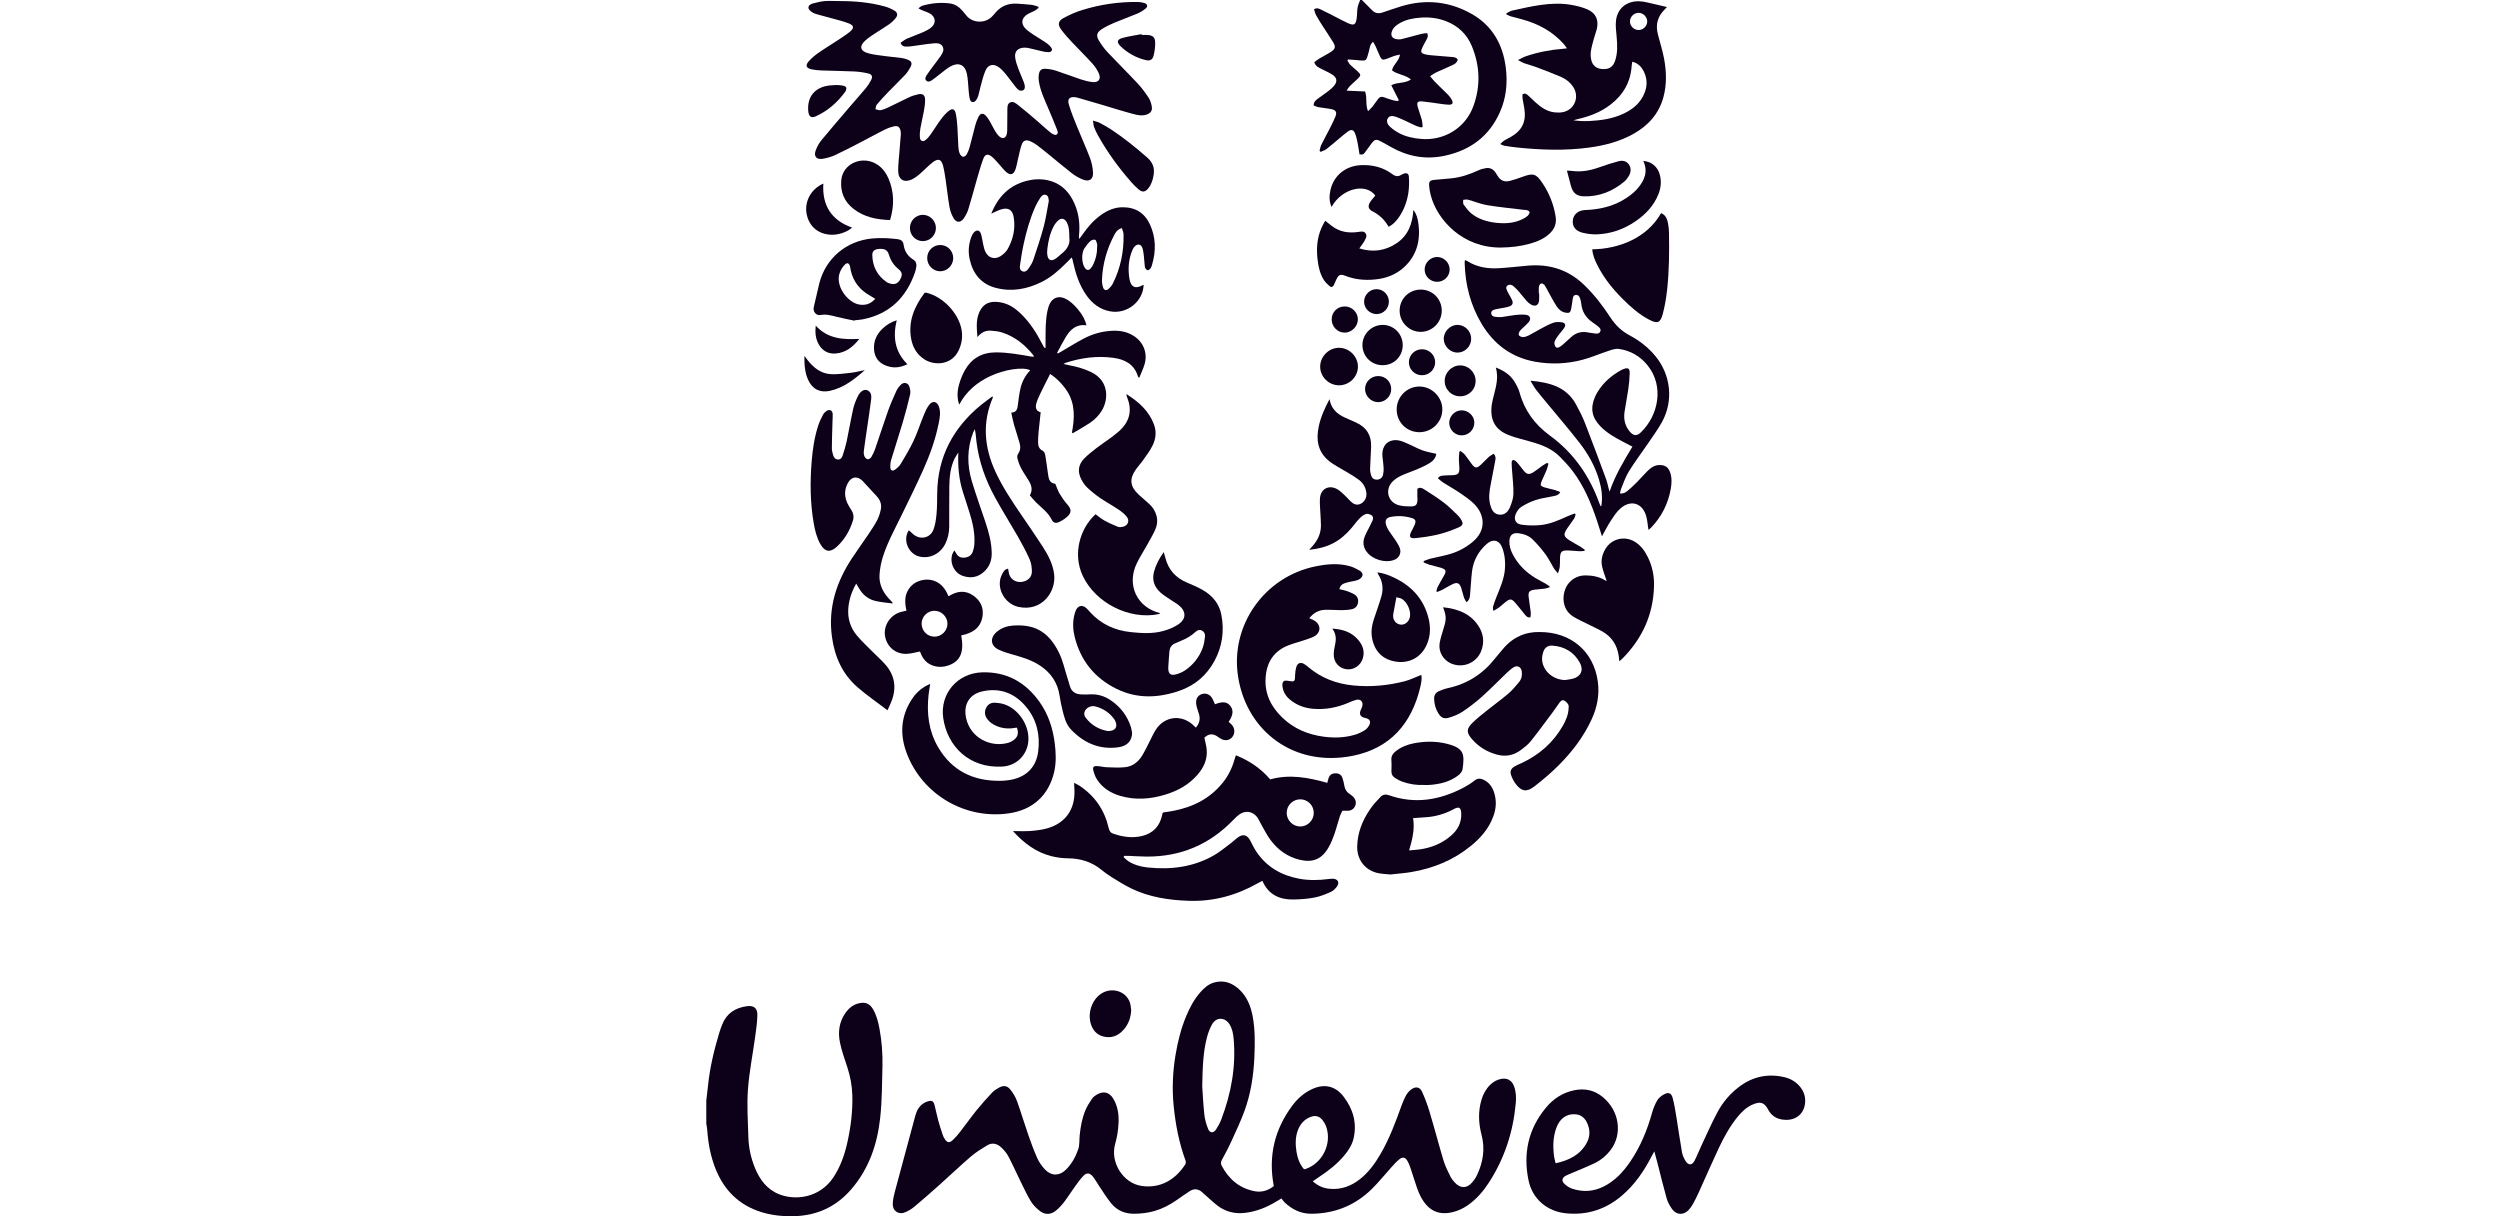 <svg xmlns="http://www.w3.org/2000/svg" width="74" height="36" viewBox="0 0 74 36" fill="none"><g clip-path="url(#clip0_40_4519)"><path d="M40.314 0.001C40.415 0.102 40.516 0.203 40.616 0.306C40.702 0.394 40.804 0.408 40.916 0.372C41.109 0.31 41.299 0.238 41.494 0.181C42.214 -0.032 42.91 0.043 43.561 0.412C44.172 0.758 44.483 1.311 44.571 1.996C44.629 2.453 44.585 2.901 44.396 3.323C44.078 4.038 43.516 4.45 42.76 4.611C42.201 4.73 41.674 4.635 41.179 4.355C41.073 4.294 40.967 4.233 40.858 4.178C40.734 4.115 40.691 4.125 40.604 4.236C40.535 4.325 40.473 4.42 40.404 4.509C40.352 4.577 40.349 4.575 40.242 4.573C40.223 4.457 40.207 4.337 40.183 4.219C40.164 4.127 40.145 4.033 40.108 3.946C40.063 3.84 39.998 3.823 39.904 3.888C39.815 3.95 39.734 4.023 39.65 4.092C39.522 4.199 39.396 4.31 39.264 4.412C39.215 4.45 39.149 4.468 39.091 4.495C39.081 4.486 39.07 4.476 39.059 4.467C39.075 4.409 39.081 4.347 39.107 4.294C39.191 4.124 39.283 3.958 39.369 3.789C39.426 3.677 39.484 3.564 39.53 3.447C39.579 3.323 39.543 3.259 39.411 3.231C39.283 3.204 39.152 3.195 39.023 3.172C38.974 3.163 38.927 3.138 38.883 3.121C38.885 3.02 38.941 2.972 38.998 2.929C39.099 2.853 39.205 2.783 39.305 2.706C39.372 2.653 39.44 2.598 39.494 2.532C39.588 2.416 39.575 2.304 39.45 2.218C39.35 2.15 39.236 2.103 39.128 2.047C39.041 2.002 38.943 1.968 38.902 1.842C38.949 1.808 38.996 1.768 39.048 1.736C39.164 1.667 39.286 1.607 39.399 1.533C39.524 1.45 39.541 1.387 39.466 1.259C39.364 1.088 39.25 0.926 39.143 0.758C39.077 0.655 39.012 0.552 38.954 0.445C38.925 0.392 38.914 0.33 38.896 0.275C38.975 0.224 39.036 0.253 39.092 0.279C39.238 0.348 39.382 0.424 39.527 0.498C39.648 0.559 39.766 0.626 39.889 0.681C40.08 0.766 40.13 0.738 40.159 0.535C40.174 0.433 40.166 0.327 40.184 0.225C40.197 0.148 40.234 0.075 40.26 0C40.278 0 40.296 0.001 40.314 0.001ZM42.111 3.748C42.098 3.756 42.086 3.764 42.074 3.773C42.023 3.759 41.971 3.75 41.923 3.729C41.824 3.686 41.728 3.635 41.63 3.59C41.531 3.545 41.433 3.498 41.331 3.461C41.208 3.416 41.127 3.431 41.083 3.496C41.033 3.571 41.051 3.669 41.153 3.759C41.229 3.828 41.316 3.889 41.407 3.937C41.609 4.045 41.828 4.092 42.056 4.112C42.739 4.173 43.372 3.794 43.609 3.15C43.829 2.553 43.809 1.951 43.566 1.364C43.421 1.015 43.163 0.767 42.808 0.629C42.564 0.534 42.309 0.502 42.049 0.522C41.832 0.538 41.618 0.577 41.426 0.69C41.327 0.748 41.238 0.816 41.199 0.931C41.159 1.046 41.202 1.131 41.32 1.156C41.376 1.168 41.439 1.17 41.494 1.156C41.687 1.11 41.878 1.052 42.07 1.004C42.128 0.989 42.189 0.988 42.245 0.981C42.286 1.069 42.249 1.123 42.221 1.179C42.175 1.267 42.123 1.353 42.086 1.444C42.049 1.536 42.073 1.578 42.169 1.605C42.225 1.62 42.284 1.628 42.342 1.634C42.558 1.653 42.775 1.668 42.991 1.688C43.053 1.693 43.117 1.705 43.151 1.769C43.105 1.864 43.097 1.878 42.983 1.932C42.828 2.006 42.668 2.07 42.513 2.142C42.455 2.169 42.403 2.21 42.331 2.254C42.391 2.325 42.43 2.379 42.477 2.426C42.604 2.555 42.737 2.678 42.864 2.807C42.904 2.848 42.941 2.896 42.969 2.947C43.026 3.052 42.997 3.102 42.88 3.099C42.808 3.097 42.736 3.086 42.664 3.077C42.476 3.052 42.289 3.021 42.101 3.002C41.961 2.988 41.928 3.031 41.966 3.168C42 3.29 42.048 3.408 42.081 3.529C42.1 3.6 42.102 3.676 42.112 3.749L42.111 3.748ZM40.406 2.708C40.476 2.897 40.409 3.091 40.493 3.292C40.552 3.232 40.595 3.195 40.63 3.152C40.685 3.081 40.735 3.005 40.789 2.932C40.834 2.871 40.89 2.85 40.966 2.879C41.059 2.915 41.154 2.944 41.249 2.972C41.292 2.984 41.339 2.985 41.384 2.991C41.391 2.981 41.398 2.972 41.404 2.962C41.331 2.817 41.257 2.671 41.182 2.524C41.368 2.423 41.583 2.479 41.764 2.352C41.592 2.208 41.362 2.21 41.203 2.082C41.24 1.906 41.411 1.81 41.44 1.615C41.368 1.632 41.316 1.64 41.268 1.656C41.187 1.684 41.109 1.721 41.027 1.748C40.929 1.78 40.898 1.769 40.852 1.678C40.804 1.581 40.767 1.478 40.722 1.38C40.7 1.333 40.672 1.29 40.642 1.236C40.543 1.324 40.545 1.433 40.517 1.529C40.432 1.817 40.472 1.811 40.137 1.776C40.059 1.768 39.98 1.765 39.901 1.76C39.895 1.771 39.889 1.782 39.883 1.793C39.911 1.835 39.933 1.883 39.968 1.918C40.032 1.982 40.104 2.037 40.171 2.098C40.293 2.211 40.293 2.233 40.175 2.344C40.103 2.412 40.027 2.477 39.957 2.547C39.924 2.579 39.902 2.621 39.857 2.683C40.063 2.693 40.236 2.7 40.406 2.708Z" fill="#0C0119"></path><path d="M20.906 32.579C20.924 32.431 20.942 32.284 20.957 32.136C21.012 31.595 21.14 31.069 21.297 30.549C21.32 30.472 21.35 30.396 21.38 30.32C21.51 29.992 21.767 29.831 22.104 29.784C22.311 29.754 22.422 29.838 22.418 30.05C22.414 30.265 22.381 30.481 22.352 30.695C22.281 31.214 22.177 31.73 22.139 32.251C22.105 32.718 22.138 33.19 22.152 33.66C22.161 33.969 22.225 34.27 22.341 34.557C22.484 34.913 22.7 35.208 23.07 35.353C23.556 35.543 24.263 35.453 24.664 34.856C24.876 34.539 24.999 34.187 25.081 33.819C25.184 33.359 25.242 32.894 25.229 32.421C25.221 32.134 25.168 31.857 25.079 31.584C25 31.345 24.914 31.105 24.863 30.859C24.801 30.559 24.836 30.263 25.014 30C25.112 29.855 25.238 29.742 25.416 29.699C25.615 29.65 25.746 29.703 25.848 29.884C25.947 30.059 25.996 30.251 26.032 30.447C26.101 30.813 26.129 31.183 26.121 31.554C26.108 32.065 26.109 32.578 26.054 33.084C25.97 33.87 25.72 34.602 25.19 35.211C24.745 35.722 24.179 35.983 23.499 35.999C23.167 36.007 22.84 35.974 22.523 35.874C21.87 35.668 21.436 35.231 21.183 34.604C21.035 34.236 20.963 33.852 20.935 33.457C20.93 33.391 20.916 33.324 20.906 33.258C20.906 33.031 20.906 32.805 20.906 32.579Z" fill="#0C0119"></path><path d="M37.704 35.108C37.536 34.218 37.727 33.431 38.254 32.724C38.405 32.522 38.59 32.357 38.819 32.246C39.189 32.068 39.522 32.136 39.772 32.462C40.051 32.827 40.171 33.24 40.066 33.698C40.021 33.891 39.913 34.055 39.788 34.205C39.58 34.454 39.326 34.651 39.058 34.829C38.996 34.871 38.934 34.914 38.859 34.966C39.009 35.104 39.173 35.171 39.355 35.188C39.692 35.22 39.988 35.112 40.251 34.906C40.508 34.704 40.696 34.445 40.859 34.166C41.127 33.708 41.31 33.212 41.489 32.715C41.528 32.609 41.573 32.504 41.629 32.407C41.667 32.343 41.722 32.283 41.783 32.24C41.905 32.153 42.028 32.175 42.09 32.309C42.179 32.505 42.256 32.709 42.317 32.916C42.461 33.396 42.587 33.881 42.731 34.361C42.779 34.52 42.857 34.67 42.93 34.82C42.964 34.888 43.013 34.95 43.065 35.006C43.23 35.184 43.419 35.182 43.577 34.999C43.632 34.935 43.682 34.862 43.718 34.785C43.9 34.402 43.964 34.006 43.853 33.587C43.763 33.245 43.75 32.9 43.851 32.556C43.9 32.389 43.981 32.239 44.105 32.114C44.194 32.025 44.298 31.965 44.421 31.938C44.611 31.897 44.75 31.974 44.817 32.157C44.875 32.318 44.882 32.485 44.867 32.653C44.791 33.5 44.535 34.288 44.072 35.004C43.909 35.257 43.714 35.482 43.469 35.659C43.289 35.788 43.093 35.873 42.873 35.903C42.623 35.935 42.408 35.868 42.234 35.681C42.102 35.54 42.018 35.369 41.953 35.19C41.883 34.995 41.826 34.795 41.759 34.598C41.732 34.517 41.702 34.436 41.659 34.362C41.598 34.256 41.518 34.236 41.423 34.313C41.332 34.386 41.254 34.475 41.176 34.562C40.984 34.773 40.807 34.997 40.604 35.196C40.114 35.677 39.52 35.918 38.833 35.927C38.516 35.932 38.254 35.807 38.028 35.594C37.992 35.561 37.965 35.518 37.931 35.475C37.867 35.512 37.821 35.538 37.776 35.566C37.495 35.737 37.198 35.857 36.868 35.899C36.565 35.937 36.293 35.876 36.049 35.695C35.969 35.636 35.896 35.568 35.821 35.503C35.739 35.431 35.661 35.356 35.579 35.285C35.466 35.187 35.342 35.177 35.217 35.257C35.084 35.343 34.955 35.435 34.826 35.525C34.624 35.666 34.409 35.777 34.172 35.846C33.974 35.903 33.773 35.925 33.569 35.927C33.3 35.929 33.069 35.832 32.898 35.627C32.764 35.464 32.653 35.281 32.534 35.106C32.471 35.013 32.418 34.911 32.347 34.824C32.254 34.71 32.162 34.705 32.061 34.813C31.972 34.908 31.895 35.016 31.819 35.122C31.708 35.276 31.607 35.437 31.492 35.588C31.424 35.677 31.344 35.76 31.258 35.832C31.115 35.951 30.944 35.966 30.795 35.856C30.688 35.777 30.586 35.677 30.517 35.565C30.395 35.365 30.298 35.151 30.194 34.94C30.076 34.701 29.969 34.457 29.844 34.222C29.792 34.125 29.714 34.036 29.633 33.96C29.514 33.849 29.367 33.814 29.221 33.902C29.055 34.002 28.888 34.105 28.742 34.23C28.423 34.504 28.119 34.795 27.805 35.075C27.563 35.292 27.318 35.507 27.068 35.716C26.989 35.782 26.898 35.837 26.804 35.879C26.604 35.97 26.42 35.851 26.426 35.63C26.429 35.514 26.456 35.397 26.485 35.284C26.679 34.556 26.876 33.828 27.073 33.1C27.09 33.035 27.108 32.969 27.134 32.907C27.195 32.764 27.296 32.657 27.447 32.606C27.581 32.561 27.629 32.583 27.665 32.72C27.705 32.868 27.731 33.02 27.772 33.167C27.81 33.311 27.858 33.452 27.905 33.593C27.917 33.632 27.936 33.669 27.957 33.703C28.034 33.828 28.101 33.842 28.205 33.743C28.28 33.672 28.35 33.593 28.413 33.511C28.58 33.297 28.736 33.075 28.906 32.864C29.051 32.684 29.205 32.513 29.363 32.345C29.42 32.283 29.495 32.235 29.57 32.194C29.711 32.118 29.819 32.135 29.917 32.264C29.992 32.363 30.061 32.475 30.103 32.592C30.221 32.919 30.319 33.252 30.433 33.58C30.516 33.819 30.602 34.057 30.706 34.287C30.76 34.408 30.843 34.523 30.935 34.62C31.119 34.814 31.356 34.813 31.547 34.626C31.722 34.456 31.838 34.243 31.916 34.017C31.96 33.889 31.944 33.74 31.959 33.601C31.985 33.348 32.03 33.098 32.128 32.864C32.178 32.745 32.249 32.632 32.322 32.525C32.359 32.471 32.418 32.428 32.476 32.395C32.668 32.286 32.836 32.33 32.952 32.519C33.091 32.748 33.123 33.006 33.108 33.264C33.097 33.465 33.064 33.669 33.008 33.863C32.856 34.398 33.239 35.021 33.787 35.103C34.348 35.188 34.799 34.911 35.083 34.467C35.101 34.439 35.105 34.388 35.093 34.356C34.898 33.826 34.793 33.276 34.739 32.718C34.691 32.222 34.713 31.724 34.795 31.231C34.86 30.837 34.956 30.453 35.109 30.084C35.213 29.832 35.339 29.592 35.518 29.385C35.632 29.253 35.759 29.135 35.929 29.085C36.217 29 36.466 29.088 36.678 29.284C36.914 29.502 37.025 29.788 37.081 30.095C37.153 30.489 37.147 30.888 37.13 31.286C37.106 31.834 37.023 32.376 36.834 32.892C36.72 33.201 36.578 33.499 36.441 33.799C36.359 33.98 36.264 34.154 36.169 34.33C36.136 34.391 36.131 34.448 36.164 34.509C36.378 34.91 36.696 35.181 37.15 35.262C37.352 35.298 37.543 35.238 37.704 35.108ZM35.586 32.158C35.6 32.354 35.614 32.674 35.649 32.993C35.665 33.139 35.707 33.286 35.763 33.422C35.811 33.542 35.92 33.545 35.992 33.437C36.054 33.343 36.109 33.242 36.149 33.138C36.443 32.368 36.588 31.575 36.516 30.749C36.502 30.597 36.476 30.444 36.388 30.311C36.252 30.105 36.004 30.102 35.881 30.314C35.813 30.434 35.762 30.568 35.727 30.702C35.613 31.137 35.596 31.585 35.586 32.158ZM38.599 34.61C38.62 34.606 38.633 34.606 38.645 34.602C39.147 34.433 39.433 33.846 39.254 33.347C39.23 33.28 39.193 33.214 39.149 33.158C39.052 33.035 38.932 33.006 38.786 33.064C38.598 33.139 38.479 33.281 38.412 33.469C38.34 33.67 38.343 33.876 38.375 34.085C38.406 34.28 38.469 34.459 38.599 34.61Z" fill="#0C0119"></path><path d="M24.822 0.032C25.288 0.029 25.752 0.069 26.203 0.195C26.297 0.222 26.39 0.264 26.474 0.314C26.567 0.369 26.581 0.448 26.515 0.532C26.459 0.602 26.392 0.666 26.319 0.718C26.179 0.816 26.03 0.903 25.887 0.998C25.794 1.06 25.697 1.123 25.614 1.198C25.428 1.366 25.458 1.51 25.697 1.576C25.853 1.619 26.016 1.636 26.177 1.658C26.347 1.681 26.518 1.694 26.689 1.717C26.746 1.724 26.804 1.741 26.858 1.762C26.985 1.81 27.011 1.871 26.947 1.992C26.905 2.071 26.854 2.149 26.793 2.214C26.629 2.388 26.456 2.554 26.289 2.727C26.173 2.847 26.059 2.97 25.952 3.098C25.925 3.13 25.925 3.187 25.913 3.232C25.962 3.243 26.015 3.27 26.061 3.262C26.14 3.247 26.217 3.216 26.29 3.181C26.498 3.083 26.702 2.976 26.911 2.879C26.996 2.839 27.088 2.81 27.18 2.791C27.306 2.763 27.378 2.812 27.382 2.94C27.386 3.051 27.368 3.165 27.349 3.275C27.318 3.453 27.273 3.628 27.242 3.806C27.227 3.895 27.222 3.987 27.23 4.076C27.238 4.173 27.318 4.206 27.395 4.146C27.451 4.103 27.499 4.046 27.541 3.988C27.645 3.841 27.738 3.685 27.846 3.54C27.915 3.446 27.993 3.355 28.083 3.283C28.188 3.198 28.26 3.224 28.289 3.355C28.317 3.482 28.329 3.613 28.338 3.744C28.352 3.946 28.355 4.15 28.368 4.353C28.372 4.42 28.384 4.49 28.41 4.55C28.426 4.59 28.471 4.634 28.51 4.641C28.539 4.647 28.592 4.606 28.612 4.573C28.65 4.508 28.68 4.435 28.7 4.361C28.758 4.148 28.808 3.932 28.866 3.719C28.889 3.632 28.919 3.546 28.96 3.466C29.021 3.344 29.1 3.335 29.192 3.437C29.237 3.487 29.272 3.546 29.306 3.604C29.356 3.69 29.397 3.781 29.448 3.867C29.483 3.924 29.521 3.983 29.569 4.029C29.673 4.129 29.774 4.097 29.804 3.957C29.813 3.913 29.814 3.867 29.814 3.822C29.816 3.641 29.814 3.46 29.818 3.279C29.82 3.19 29.807 3.081 29.898 3.034C29.989 2.987 30.074 3.06 30.142 3.114C30.337 3.267 30.525 3.43 30.714 3.592C30.844 3.704 30.968 3.823 31.102 3.93C31.147 3.966 31.229 4.006 31.267 3.988C31.345 3.949 31.297 3.863 31.275 3.805C31.196 3.599 31.109 3.396 31.022 3.192C30.915 2.939 30.795 2.689 30.752 2.414C30.74 2.34 30.739 2.26 30.753 2.186C30.773 2.077 30.834 2.029 30.945 2.036C31.047 2.042 31.152 2.059 31.25 2.09C31.498 2.171 31.743 2.266 31.991 2.349C32.102 2.385 32.217 2.416 32.332 2.429C32.517 2.452 32.6 2.34 32.524 2.17C32.478 2.068 32.415 1.97 32.34 1.887C32.149 1.676 31.945 1.477 31.75 1.269C31.633 1.144 31.516 1.018 31.414 0.88C31.302 0.729 31.318 0.623 31.482 0.533C31.659 0.437 31.847 0.354 32.04 0.295C32.575 0.13 33.123 0.051 33.684 0.059C33.75 0.06 33.82 0.071 33.882 0.093C33.965 0.123 33.981 0.193 33.913 0.25C33.841 0.31 33.758 0.362 33.672 0.399C33.44 0.497 33.201 0.581 32.968 0.68C32.844 0.732 32.721 0.793 32.608 0.866C32.464 0.96 32.44 1.056 32.528 1.201C32.601 1.324 32.688 1.443 32.786 1.548C33.081 1.861 33.387 2.162 33.68 2.476C33.8 2.605 33.905 2.749 34.001 2.896C34.05 2.972 34.08 3.069 34.094 3.16C34.113 3.282 34.053 3.353 33.935 3.392C33.803 3.437 33.671 3.408 33.547 3.375C33.238 3.293 32.932 3.195 32.625 3.104C32.383 3.033 32.14 2.962 31.898 2.892C31.881 2.886 31.863 2.882 31.845 2.88C31.66 2.854 31.586 2.923 31.639 3.099C31.707 3.323 31.796 3.541 31.884 3.758C32.008 4.064 32.145 4.364 32.262 4.672C32.313 4.805 32.343 4.951 32.353 5.093C32.369 5.309 32.244 5.395 32.043 5.311C31.932 5.265 31.823 5.203 31.728 5.129C31.488 4.943 31.258 4.746 31.023 4.555C30.911 4.464 30.798 4.373 30.682 4.287C30.624 4.245 30.56 4.209 30.494 4.18C30.373 4.128 30.288 4.154 30.243 4.279C30.193 4.418 30.168 4.566 30.132 4.71C30.107 4.815 30.091 4.924 30.054 5.025C29.999 5.173 29.902 5.197 29.783 5.091C29.702 5.02 29.638 4.93 29.564 4.851C29.497 4.778 29.434 4.699 29.357 4.637C29.239 4.544 29.156 4.562 29.105 4.702C29.03 4.904 28.972 5.114 28.912 5.321C28.828 5.612 28.752 5.905 28.663 6.193C28.633 6.291 28.581 6.386 28.523 6.47C28.433 6.597 28.306 6.595 28.228 6.461C28.17 6.362 28.127 6.247 28.106 6.134C28.06 5.872 28.033 5.606 27.994 5.343C27.972 5.196 27.951 5.047 27.914 4.904C27.864 4.71 27.772 4.682 27.61 4.802C27.545 4.85 27.487 4.908 27.427 4.963C27.353 5.03 27.285 5.103 27.207 5.166C27.141 5.219 27.071 5.273 26.995 5.309C26.763 5.419 26.59 5.319 26.586 5.064C26.583 4.87 26.61 4.677 26.624 4.483C26.637 4.317 26.652 4.15 26.664 3.983C26.667 3.948 26.664 3.911 26.657 3.876C26.631 3.754 26.575 3.712 26.453 3.741C26.362 3.762 26.271 3.795 26.187 3.837C25.961 3.951 25.74 4.074 25.515 4.19C25.251 4.327 24.987 4.466 24.717 4.592C24.604 4.645 24.478 4.678 24.355 4.7C24.164 4.733 24.077 4.625 24.148 4.444C24.188 4.34 24.243 4.236 24.314 4.151C24.593 3.812 24.88 3.481 25.165 3.147C25.318 2.968 25.475 2.794 25.625 2.613C25.686 2.54 25.738 2.46 25.782 2.376C25.839 2.268 25.814 2.201 25.695 2.173C25.559 2.141 25.419 2.122 25.28 2.115C24.955 2.1 24.629 2.097 24.303 2.085C24.213 2.082 24.123 2.071 24.034 2.054C23.859 2.02 23.827 1.936 23.946 1.806C24.028 1.717 24.122 1.636 24.222 1.567C24.399 1.442 24.586 1.331 24.767 1.211C24.895 1.127 25.026 1.044 25.146 0.949C25.295 0.83 25.283 0.75 25.102 0.684C24.942 0.624 24.774 0.585 24.609 0.539C24.474 0.501 24.338 0.468 24.204 0.429C24.148 0.413 24.089 0.395 24.041 0.363C23.996 0.333 23.938 0.287 23.931 0.241C23.919 0.165 23.99 0.122 24.057 0.104C24.17 0.074 24.285 0.044 24.401 0.033C24.54 0.022 24.681 0.031 24.821 0.031L24.822 0.032Z" fill="#0C0119"></path><path d="M36.583 22.356C36.989 22.521 37.321 22.747 37.598 23.07C38.166 22.91 38.726 23.013 39.288 23.173C39.302 23.118 39.31 23.079 39.323 23.042C39.356 22.939 39.419 22.893 39.522 22.89C39.627 22.887 39.701 22.928 39.735 23.024C39.762 23.1 39.779 23.18 39.793 23.26C39.811 23.364 39.859 23.445 39.95 23.502C39.988 23.526 40.023 23.555 40.055 23.586C40.131 23.661 40.154 23.769 40.111 23.86C40.069 23.949 39.995 23.996 39.895 23.998C39.85 23.999 39.805 23.998 39.736 23.998C39.714 24.046 39.679 24.103 39.659 24.165C39.602 24.341 39.557 24.521 39.496 24.695C39.45 24.827 39.397 24.958 39.328 25.079C39.128 25.433 38.857 25.545 38.461 25.447C38.107 25.36 37.829 25.157 37.613 24.872C37.5 24.723 37.418 24.549 37.323 24.386C37.282 24.316 37.252 24.237 37.202 24.175C37.071 24.014 36.865 23.985 36.692 24.102C36.626 24.148 36.567 24.206 36.511 24.264C35.811 24.995 34.955 25.36 33.944 25.355C33.758 25.354 33.573 25.34 33.388 25.333C33.35 25.332 33.313 25.333 33.275 25.333C33.27 25.346 33.264 25.359 33.259 25.371C33.303 25.411 33.344 25.456 33.393 25.488C33.568 25.601 33.766 25.655 33.968 25.677C34.657 25.749 35.323 25.668 35.934 25.317C36.113 25.214 36.272 25.078 36.439 24.954C36.508 24.902 36.569 24.84 36.638 24.79C36.79 24.677 36.915 24.708 37.004 24.875C37.063 24.986 37.117 25.102 37.187 25.207C37.488 25.657 37.92 25.908 38.443 26.008C38.738 26.064 39.036 26.058 39.334 26.018C39.374 26.013 39.415 26.01 39.456 26.011C39.594 26.015 39.656 26.115 39.58 26.231C39.535 26.299 39.467 26.367 39.393 26.4C39.238 26.47 39.076 26.535 38.91 26.567C38.707 26.606 38.497 26.621 38.29 26.625C37.879 26.633 37.548 26.487 37.366 26.072C37.32 26.096 37.277 26.118 37.236 26.141C36.601 26.501 35.924 26.689 35.189 26.664C34.601 26.644 34.027 26.559 33.493 26.302C33.29 26.205 33.099 26.082 32.907 25.964C32.803 25.9 32.702 25.829 32.609 25.752C32.317 25.509 31.982 25.409 31.606 25.406C31.445 25.405 31.28 25.382 31.124 25.343C30.665 25.228 30.305 24.954 29.992 24.609C29.987 24.604 29.988 24.593 29.989 24.6C30.156 24.6 30.327 24.609 30.496 24.597C30.661 24.584 30.83 24.566 30.989 24.521C31.532 24.37 31.82 23.968 31.804 23.405C31.802 23.337 31.798 23.27 31.793 23.173C31.855 23.205 31.902 23.225 31.944 23.252C32.4 23.551 32.69 23.968 32.814 24.498C32.833 24.579 32.859 24.643 32.941 24.672C33.224 24.773 33.511 24.816 33.806 24.745C34.133 24.665 34.328 24.455 34.399 24.128C34.403 24.11 34.406 24.093 34.41 24.075C34.411 24.071 34.415 24.068 34.426 24.05C34.521 24.035 34.628 24.021 34.733 24.001C35.314 23.888 35.818 23.637 36.195 23.166C36.361 22.959 36.475 22.725 36.545 22.469C36.554 22.435 36.567 22.404 36.583 22.356ZM38.887 24.061C38.887 23.84 38.713 23.663 38.493 23.66C38.269 23.657 38.085 23.838 38.086 24.062C38.086 24.278 38.265 24.46 38.481 24.464C38.703 24.468 38.887 24.285 38.887 24.061Z" fill="#0C0119"></path><path d="M47.397 14.989C47.445 14.716 47.408 14.456 47.331 14.199C47.212 13.8 47.012 13.44 46.759 13.114C46.466 12.735 46.152 12.372 45.848 12.002C45.721 11.848 45.591 11.697 45.47 11.54C45.41 11.463 45.366 11.374 45.301 11.269C45.865 11.321 46.36 11.446 46.646 11.963C46.746 12.144 46.841 12.331 46.916 12.524C47.131 13.074 47.337 13.629 47.541 14.184C47.584 14.3 47.602 14.425 47.643 14.552C47.804 14.081 48.056 13.656 48.32 13.22C48.221 13.168 48.134 13.123 48.047 13.079C47.806 12.953 47.569 12.82 47.377 12.624C47.117 12.36 47.066 12.082 47.214 11.743C47.236 11.694 47.261 11.646 47.29 11.599C47.463 11.319 47.702 11.111 47.99 10.954C48.01 10.944 48.03 10.934 48.051 10.926C48.188 10.872 48.242 10.903 48.239 11.047C48.235 11.205 48.22 11.363 48.198 11.519C48.166 11.743 48.12 11.964 48.087 12.187C48.054 12.408 48.099 12.612 48.248 12.783C48.353 12.902 48.45 12.911 48.564 12.803C49.089 12.302 49.268 11.433 48.767 10.813C48.547 10.542 48.26 10.375 47.916 10.328C47.816 10.314 47.704 10.355 47.603 10.389C47.35 10.471 47.104 10.58 46.848 10.648C46.384 10.771 45.91 10.792 45.436 10.706C44.74 10.58 44.221 10.193 43.86 9.592C43.528 9.037 43.37 8.43 43.354 7.785C43.353 7.759 43.358 7.733 43.361 7.697C43.388 7.709 43.41 7.715 43.428 7.726C43.715 7.909 44.034 7.958 44.364 7.939C44.653 7.922 44.94 7.888 45.228 7.863C45.866 7.808 46.424 7.984 46.891 8.434C47.192 8.725 47.445 9.055 47.673 9.404C47.821 9.629 48 9.802 48.239 9.928C48.532 10.084 48.793 10.287 49.005 10.547C49.458 11.101 49.54 11.862 49.196 12.49C49.07 12.719 48.912 12.931 48.766 13.148C48.583 13.417 48.385 13.676 48.215 13.953C48.116 14.112 48.057 14.296 47.984 14.471C47.967 14.511 47.963 14.555 47.951 14.605C48.044 14.619 48.113 14.581 48.17 14.534C48.271 14.45 48.366 14.36 48.458 14.267C48.576 14.148 48.684 14.02 48.805 13.905C48.894 13.82 49.002 13.763 49.133 13.765C49.285 13.767 49.38 13.829 49.432 13.973C49.492 14.135 49.484 14.304 49.455 14.469C49.376 14.912 49.182 15.298 48.868 15.623C48.847 15.645 48.821 15.661 48.793 15.683C48.773 15.549 48.765 15.422 48.734 15.301C48.63 14.888 48.27 14.773 47.953 15.06C47.842 15.161 47.757 15.295 47.674 15.422C47.584 15.562 47.51 15.711 47.417 15.875C47.363 15.703 47.318 15.553 47.268 15.405C47.095 14.889 46.886 14.389 46.556 13.951C46.443 13.8 46.311 13.661 46.179 13.526C45.947 13.289 45.65 13.169 45.337 13.082C45.176 13.037 45.015 12.994 44.855 12.947C44.782 12.926 44.71 12.898 44.639 12.87C44.23 12.707 44.095 12.393 44.159 11.963C44.174 11.865 44.202 11.769 44.226 11.672C44.288 11.418 44.359 11.166 44.276 10.878C44.512 10.972 44.7 11.09 44.822 11.288C44.886 11.391 44.947 11.501 44.979 11.617C45.126 12.154 45.43 12.567 45.881 12.896C46.58 13.406 47.054 14.092 47.344 14.905C47.351 14.926 47.36 14.947 47.371 14.967C47.374 14.974 47.383 14.978 47.397 14.989ZM45.55 8.685C45.553 8.685 45.556 8.685 45.559 8.685C45.559 8.752 45.563 8.82 45.558 8.887C45.546 9.038 45.445 9.09 45.313 9.012C45.267 8.985 45.224 8.948 45.188 8.908C45.114 8.824 45.046 8.733 44.972 8.648C44.918 8.586 44.864 8.525 44.802 8.473C44.748 8.427 44.678 8.406 44.616 8.457C44.559 8.505 44.594 8.566 44.616 8.619C44.628 8.648 44.644 8.676 44.66 8.703C44.692 8.762 44.731 8.819 44.757 8.881C44.797 8.977 44.771 9.037 44.672 9.072C44.609 9.095 44.541 9.104 44.475 9.117C44.4 9.132 44.323 9.141 44.249 9.16C44.191 9.175 44.134 9.204 44.141 9.279C44.147 9.343 44.198 9.371 44.254 9.378C44.321 9.386 44.389 9.391 44.456 9.384C44.59 9.368 44.723 9.337 44.857 9.323C44.96 9.312 45.065 9.305 45.167 9.318C45.293 9.333 45.33 9.437 45.25 9.535C45.208 9.587 45.154 9.63 45.106 9.678C45.064 9.719 45.015 9.756 44.984 9.803C44.962 9.836 44.942 9.9 44.959 9.923C44.982 9.956 45.04 9.979 45.083 9.978C45.139 9.976 45.199 9.955 45.25 9.929C45.363 9.872 45.47 9.804 45.582 9.745C45.709 9.678 45.835 9.604 45.97 9.556C46.05 9.527 46.148 9.527 46.234 9.541C46.333 9.556 46.356 9.627 46.299 9.71C46.248 9.784 46.183 9.849 46.13 9.922C46.086 9.983 46.038 10.047 46.015 10.118C46.001 10.16 46.017 10.227 46.045 10.265C46.085 10.319 46.145 10.283 46.19 10.254C46.228 10.23 46.262 10.199 46.295 10.169C46.37 10.103 46.442 10.034 46.516 9.969C46.658 9.843 46.823 9.803 47.008 9.841C47.074 9.854 47.142 9.861 47.209 9.871C47.27 9.88 47.333 9.88 47.364 9.819C47.401 9.748 47.349 9.699 47.299 9.659C47.243 9.613 47.183 9.572 47.124 9.531C46.936 9.398 46.829 9.219 46.805 8.988C46.8 8.935 46.787 8.881 46.769 8.83C46.749 8.773 46.715 8.722 46.642 8.73C46.575 8.737 46.561 8.793 46.552 8.848C46.536 8.95 46.526 9.054 46.504 9.155C46.482 9.254 46.448 9.272 46.348 9.256C46.228 9.238 46.14 9.164 46.078 9.068C45.987 8.929 45.911 8.78 45.829 8.634C45.792 8.567 45.76 8.496 45.716 8.435C45.696 8.408 45.644 8.383 45.616 8.391C45.588 8.399 45.558 8.447 45.553 8.481C45.543 8.547 45.55 8.616 45.55 8.684L45.55 8.685Z" fill="#0C0119"></path><path d="M26.416 17.863C26.259 17.842 26.102 17.827 25.947 17.796C25.723 17.752 25.552 17.625 25.435 17.427C25.408 17.381 25.38 17.335 25.343 17.275C25.21 17.511 25.131 17.748 25.11 18.002C25.086 18.305 25.17 18.579 25.363 18.81C25.507 18.982 25.675 19.136 25.834 19.297C25.954 19.419 26.084 19.533 26.198 19.661C26.492 19.99 26.545 20.364 26.383 20.771C26.35 20.854 26.31 20.934 26.27 21.024C25.967 20.793 25.66 20.584 25.382 20.342C24.933 19.951 24.706 19.439 24.626 18.853C24.507 17.991 24.755 17.226 25.223 16.517C25.378 16.283 25.543 16.056 25.699 15.824C25.792 15.685 25.886 15.546 25.964 15.398C26.015 15.3 26.049 15.19 26.072 15.081C26.104 14.929 26.053 14.796 25.947 14.684C25.82 14.549 25.695 14.412 25.57 14.276C25.557 14.262 25.546 14.249 25.533 14.236C25.378 14.082 25.204 14.103 25.098 14.295C24.985 14.501 24.991 14.712 25.094 14.919C25.126 14.984 25.168 15.044 25.206 15.106C25.263 15.199 25.281 15.296 25.248 15.404C25.155 15.708 24.999 15.976 24.762 16.19C24.569 16.365 24.412 16.335 24.282 16.104C24.174 15.912 24.123 15.701 24.086 15.487C23.98 14.877 23.976 14.264 24.026 13.649C24.056 13.287 24.109 12.93 24.223 12.585C24.258 12.479 24.31 12.377 24.361 12.277C24.383 12.235 24.42 12.196 24.46 12.168C24.554 12.102 24.642 12.144 24.648 12.259C24.651 12.331 24.644 12.403 24.642 12.475C24.634 12.737 24.625 12.999 24.623 13.261C24.622 13.332 24.641 13.405 24.661 13.473C24.681 13.541 24.724 13.597 24.802 13.601C24.878 13.605 24.921 13.55 24.94 13.49C24.987 13.349 25.031 13.206 25.062 13.061C25.13 12.739 25.184 12.414 25.257 12.092C25.287 11.962 25.34 11.834 25.4 11.714C25.466 11.581 25.581 11.516 25.667 11.549C25.787 11.596 25.799 11.708 25.787 11.811C25.753 12.098 25.708 12.383 25.666 12.669C25.634 12.896 25.597 13.123 25.569 13.351C25.562 13.403 25.569 13.462 25.589 13.51C25.604 13.547 25.647 13.59 25.682 13.594C25.716 13.598 25.769 13.565 25.789 13.533C25.835 13.456 25.875 13.373 25.904 13.289C26.034 12.913 26.154 12.534 26.287 12.16C26.358 11.961 26.444 11.766 26.532 11.573C26.563 11.505 26.612 11.441 26.665 11.388C26.752 11.302 26.876 11.325 26.916 11.44C26.942 11.513 26.956 11.603 26.939 11.678C26.875 11.954 26.802 12.229 26.722 12.501C26.612 12.873 26.49 13.242 26.378 13.614C26.358 13.681 26.351 13.756 26.353 13.828C26.356 13.927 26.416 13.958 26.497 13.899C26.562 13.851 26.625 13.793 26.666 13.725C26.799 13.5 26.936 13.275 27.046 13.039C27.16 12.794 27.242 12.534 27.345 12.284C27.387 12.18 27.435 12.074 27.502 11.986C27.606 11.849 27.738 11.879 27.794 12.042C27.851 12.209 27.817 12.374 27.784 12.538C27.691 12.996 27.536 13.435 27.347 13.861C27.131 14.348 26.894 14.825 26.66 15.304C26.469 15.693 26.261 16.075 26.131 16.49C26.08 16.652 26.048 16.824 26.035 16.993C26.012 17.268 26.118 17.506 26.302 17.709C26.341 17.752 26.381 17.794 26.421 17.836C26.419 17.845 26.418 17.855 26.416 17.863Z" fill="#0C0119"></path><path d="M38.756 18.298C38.815 18.326 38.866 18.345 38.911 18.373C39.103 18.493 39.104 18.721 38.908 18.833C38.819 18.883 38.716 18.912 38.619 18.945C38.465 18.997 38.307 19.038 38.155 19.095C37.701 19.265 37.486 19.608 37.461 20.082C37.435 20.549 37.629 20.926 37.956 21.24C38.296 21.568 38.711 21.742 39.176 21.805C39.489 21.848 39.799 21.838 40.103 21.749C40.201 21.72 40.297 21.675 40.385 21.622C40.441 21.589 40.49 21.535 40.523 21.478C40.591 21.361 40.547 21.279 40.414 21.253C40.262 21.223 40.22 21.137 40.286 20.998C40.3 20.969 40.313 20.94 40.322 20.91C40.36 20.775 40.275 20.68 40.141 20.716C40.058 20.738 39.979 20.774 39.9 20.807C39.574 20.944 39.235 21.009 38.881 20.981C38.637 20.963 38.413 20.886 38.217 20.737C38.095 20.644 38.004 20.528 37.971 20.374C37.964 20.343 37.958 20.312 37.958 20.281C37.959 20.169 38.003 20.133 38.111 20.151C38.331 20.188 38.329 20.188 38.337 19.959C38.34 19.887 38.349 19.813 38.37 19.745C38.409 19.62 38.502 19.59 38.613 19.661C38.654 19.688 38.694 19.719 38.732 19.751C39.115 20.072 39.558 20.24 40.053 20.289C40.568 20.341 41.074 20.293 41.572 20.167C41.74 20.124 41.899 20.043 42.07 19.977C42.095 20.096 42.067 20.225 42.038 20.347C41.781 21.424 41.144 22.152 40.04 22.372C38.311 22.717 36.911 21.653 36.65 20.047C36.401 18.519 37.425 17.072 38.937 16.765C39.27 16.697 39.609 16.664 39.944 16.756C40.047 16.784 40.146 16.833 40.239 16.886C40.299 16.919 40.353 16.984 40.323 17.054C40.301 17.103 40.241 17.151 40.188 17.169C40.086 17.204 39.975 17.212 39.871 17.242C39.774 17.271 39.669 17.301 39.648 17.44C39.717 17.456 39.782 17.467 39.844 17.488C39.925 17.516 40.006 17.546 40.08 17.588C40.168 17.639 40.213 17.722 40.199 17.828C40.185 17.933 40.122 18.006 40.023 18.03C39.928 18.053 39.828 18.059 39.73 18.06C39.558 18.062 39.386 18.044 39.215 18.051C39.028 18.058 38.875 18.147 38.756 18.298Z" fill="#0C0119"></path><path d="M48.969 34.078C48.931 34.146 48.909 34.185 48.889 34.224C48.66 34.671 48.38 35.078 47.992 35.404C47.519 35.801 46.976 35.975 46.358 35.914C45.802 35.86 45.361 35.498 45.245 34.94C45.08 34.149 45.235 33.421 45.757 32.791C45.975 32.526 46.253 32.343 46.594 32.272C46.909 32.208 47.196 32.267 47.446 32.476C47.938 32.885 48.035 33.575 47.666 34.052C47.542 34.212 47.388 34.34 47.207 34.427C46.992 34.53 46.769 34.618 46.549 34.713C46.479 34.743 46.406 34.769 46.339 34.806C46.241 34.861 46.218 34.949 46.295 35.029C46.358 35.095 46.443 35.153 46.528 35.182C46.85 35.293 47.168 35.273 47.474 35.118C47.807 34.95 48.05 34.685 48.256 34.383C48.557 33.941 48.757 33.455 48.9 32.942C48.935 32.813 48.988 32.685 49.055 32.57C49.099 32.497 49.176 32.435 49.252 32.394C49.388 32.32 49.472 32.352 49.511 32.5C49.561 32.686 49.591 32.879 49.622 33.07C49.679 33.417 49.726 33.766 49.788 34.113C49.804 34.203 49.847 34.294 49.897 34.372C49.979 34.5 50.086 34.495 50.156 34.361C50.226 34.23 50.278 34.09 50.341 33.955C50.503 33.612 50.654 33.264 50.832 32.93C50.985 32.641 51.195 32.389 51.456 32.186C51.854 31.876 52.302 31.771 52.795 31.879C52.999 31.923 53.175 32.024 53.303 32.195C53.43 32.366 53.464 32.559 53.41 32.761C53.334 33.04 53.073 33.187 52.761 33.14C52.575 33.112 52.435 33.024 52.343 32.853C52.22 32.625 52.109 32.593 51.868 32.699C51.699 32.773 51.568 32.897 51.451 33.037C51.212 33.325 51.033 33.65 50.875 33.985C50.67 34.422 50.477 34.866 50.278 35.306C50.227 35.417 50.173 35.526 50.114 35.633C50.08 35.696 50.038 35.756 49.99 35.809C49.836 35.977 49.623 35.971 49.492 35.787C49.425 35.692 49.365 35.585 49.334 35.475C49.234 35.123 49.149 34.768 49.058 34.414C49.032 34.312 49.004 34.21 48.968 34.079L48.969 34.078ZM46.047 34.433C46.449 34.345 46.783 34.181 46.976 33.812C47.078 33.614 47.065 33.409 46.966 33.213C46.888 33.059 46.76 32.98 46.584 32.981C46.346 32.982 46.165 33.121 46.067 33.386C45.965 33.664 45.964 33.951 46.002 34.24C46.01 34.301 46.03 34.36 46.047 34.433Z" fill="#0C0119"></path><path d="M44.932 1.778C45.03 1.73 45.094 1.69 45.165 1.666C45.525 1.543 45.897 1.472 46.277 1.443C46.303 1.44 46.33 1.437 46.382 1.431C46.345 1.381 46.32 1.342 46.29 1.307C45.956 0.928 45.53 0.702 45.049 0.571C44.941 0.541 44.83 0.516 44.722 0.485C44.677 0.472 44.636 0.447 44.593 0.428C44.592 0.416 44.591 0.404 44.59 0.393C44.648 0.365 44.703 0.325 44.765 0.312C45.042 0.252 45.32 0.186 45.601 0.147C45.901 0.105 46.206 0.091 46.506 0.143C46.673 0.173 46.844 0.213 46.998 0.283C47.244 0.394 47.329 0.601 47.264 0.865C47.24 0.962 47.203 1.054 47.177 1.15C47.144 1.272 47.109 1.393 47.09 1.518C47.078 1.596 47.083 1.681 47.098 1.759C47.132 1.935 47.251 2.032 47.428 2.044C47.623 2.057 47.743 1.986 47.805 1.805C47.885 1.573 47.874 1.334 47.853 1.094C47.84 0.928 47.813 0.758 47.835 0.596C47.883 0.239 48.157 0.026 48.519 0.038C48.596 0.04 48.672 0.052 48.747 0.069C48.944 0.112 49.14 0.16 49.342 0.208C49.323 0.229 49.303 0.252 49.281 0.273C49.067 0.481 48.998 0.728 49.073 1.016C49.134 1.252 49.208 1.485 49.254 1.724C49.328 2.109 49.34 2.498 49.236 2.88C49.1 3.375 48.781 3.724 48.339 3.969C47.937 4.192 47.502 4.304 47.052 4.366C46.331 4.466 45.609 4.44 44.887 4.364C44.766 4.352 44.645 4.333 44.525 4.313C44.493 4.308 44.463 4.288 44.406 4.264C44.456 4.219 44.484 4.185 44.518 4.164C44.579 4.126 44.646 4.096 44.709 4.06C45.065 3.856 45.187 3.592 45.116 3.186C45.1 3.097 45.081 3.009 45.068 2.92C45.062 2.877 45.067 2.832 45.067 2.793C45.141 2.747 45.188 2.784 45.232 2.824C45.309 2.895 45.383 2.969 45.46 3.038C45.62 3.182 45.796 3.302 46.016 3.326C46.096 3.334 46.179 3.335 46.258 3.32C46.605 3.253 46.762 2.87 46.567 2.573C46.48 2.441 46.358 2.343 46.217 2.281C45.969 2.173 45.716 2.078 45.463 1.983C45.349 1.94 45.23 1.911 45.115 1.871C45.062 1.852 45.014 1.82 44.932 1.778ZM48.316 1.827C48.309 1.87 48.301 1.904 48.298 1.938C48.27 2.424 48.05 2.807 47.667 3.1C47.379 3.322 47.048 3.446 46.697 3.526C46.655 3.535 46.614 3.548 46.573 3.56C46.734 3.584 46.891 3.59 47.048 3.582C47.387 3.564 47.721 3.518 48.034 3.375C48.277 3.263 48.488 3.112 48.62 2.873C48.758 2.625 48.785 2.368 48.653 2.109C48.584 1.974 48.483 1.869 48.316 1.827ZM48.758 0.636C48.758 0.498 48.635 0.377 48.497 0.38C48.362 0.383 48.248 0.499 48.247 0.633C48.245 0.772 48.367 0.891 48.507 0.888C48.643 0.885 48.757 0.769 48.758 0.636Z" fill="#0C0119"></path><path d="M31.729 12.805C31.809 12.377 31.832 11.957 31.583 11.573C31.459 11.382 31.266 11.182 31.082 11.069C31.069 11.097 31.057 11.123 31.044 11.149C30.965 11.306 30.883 11.462 30.808 11.62C30.758 11.726 30.704 11.832 30.675 11.944C30.646 12.053 30.656 12.166 30.804 12.204C30.783 12.4 30.761 12.588 30.743 12.776C30.733 12.884 30.726 12.993 30.727 13.101C30.729 13.204 30.759 13.292 30.867 13.344C30.905 13.362 30.932 13.428 30.94 13.475C30.974 13.671 30.998 13.868 31.026 14.065C31.043 14.195 31.085 14.305 31.237 14.32C31.28 14.421 31.311 14.522 31.363 14.611C31.432 14.726 31.51 14.838 31.598 14.938C31.704 15.059 31.725 15.157 31.615 15.27C31.542 15.345 31.447 15.405 31.352 15.451C31.255 15.498 31.177 15.479 31.131 15.384C31.023 15.164 30.827 15.029 30.661 14.865C30.598 14.803 30.543 14.731 30.483 14.662C30.579 14.497 30.529 14.356 30.445 14.219C30.372 14.1 30.292 13.984 30.226 13.861C30.18 13.774 30.145 13.679 30.119 13.584C30.106 13.537 30.109 13.468 30.136 13.432C30.212 13.328 30.209 13.219 30.178 13.108C30.129 12.93 30.067 12.755 30.017 12.577C29.984 12.461 29.962 12.342 29.933 12.214C30.09 12.207 30.113 12.111 30.127 12C30.147 11.834 30.168 11.668 30.204 11.505C30.251 11.3 30.345 11.115 30.495 10.961C30.285 10.85 29.727 10.935 29.296 11.141C28.91 11.325 28.599 11.59 28.394 11.975C28.335 11.823 28.323 11.618 28.384 11.395C28.426 11.244 28.484 11.093 28.561 10.958C28.757 10.612 29.06 10.435 29.462 10.431C29.817 10.427 30.164 10.492 30.511 10.552C30.537 10.556 30.563 10.559 30.596 10.563C30.595 10.544 30.599 10.529 30.593 10.521C30.345 10.211 30.048 9.966 29.666 9.843C29.56 9.808 29.445 9.796 29.333 9.788C29.182 9.778 29.049 9.83 28.932 9.979C28.906 9.67 28.879 9.389 29.043 9.14C29.177 8.935 29.39 8.912 29.611 8.949C29.858 8.989 30.053 9.127 30.227 9.296C30.49 9.552 30.682 9.857 30.849 10.18C30.867 10.216 30.887 10.252 30.907 10.287C30.91 10.292 30.923 10.292 30.948 10.299C30.948 10.23 30.948 10.164 30.948 10.099C30.951 9.796 30.941 9.492 31.006 9.194C31.022 9.119 31.046 9.044 31.081 8.977C31.166 8.812 31.337 8.754 31.507 8.829C31.669 8.9 31.792 9.02 31.903 9.152C32.041 9.315 32.125 9.475 32.156 9.623C32.152 9.625 32.148 9.629 32.145 9.629C31.852 9.591 31.678 9.757 31.543 9.983C31.453 10.132 31.375 10.289 31.291 10.442C31.298 10.449 31.305 10.457 31.312 10.464C31.349 10.443 31.385 10.423 31.421 10.402C31.636 10.277 31.847 10.144 32.066 10.028C32.332 9.887 32.618 9.805 32.921 9.791C33.142 9.781 33.353 9.816 33.545 9.935C33.841 10.116 33.976 10.443 33.881 10.777C33.842 10.914 33.777 11.043 33.719 11.187C33.696 11.161 33.688 11.155 33.685 11.148C33.578 10.784 33.299 10.638 32.957 10.592C32.474 10.526 32.001 10.59 31.54 10.74C31.527 10.744 31.516 10.752 31.479 10.772C31.544 10.787 31.587 10.8 31.631 10.808C31.863 10.85 32.088 10.912 32.302 11.016C32.837 11.277 32.812 11.832 32.612 12.157C32.518 12.31 32.392 12.433 32.243 12.53C32.085 12.633 31.92 12.725 31.758 12.821C31.748 12.816 31.739 12.811 31.729 12.806V12.805Z" fill="#0C0119"></path><path d="M30.1 21.537C29.898 21.577 29.706 21.573 29.52 21.498C29.4 21.45 29.294 21.384 29.218 21.277C29.143 21.171 29.135 21.057 29.194 20.944C29.249 20.836 29.348 20.793 29.465 20.801C29.55 20.807 29.636 20.818 29.717 20.844C30.164 20.986 30.492 21.503 30.436 21.968C30.387 22.372 30.073 22.669 29.664 22.691C28.675 22.744 28.039 22.077 27.92 21.257C27.814 20.533 28.343 19.921 29.076 19.901C29.795 19.882 30.349 20.191 30.762 20.765C31.026 21.133 31.164 21.55 31.22 21.997C31.256 22.281 31.268 22.565 31.204 22.847C31.045 23.538 30.574 23.97 29.87 24.074C28.573 24.265 27.301 23.522 26.839 22.296C26.628 21.737 26.662 21.196 26.996 20.689C27.091 20.545 27.212 20.422 27.361 20.33C27.409 20.301 27.461 20.279 27.534 20.242C27.515 20.371 27.495 20.472 27.485 20.574C27.427 21.117 27.489 21.641 27.77 22.12C28.177 22.813 28.802 23.118 29.591 23.112C29.721 23.111 29.854 23.099 29.98 23.07C30.408 22.971 30.674 22.684 30.73 22.246C30.792 21.764 30.694 21.315 30.382 20.933C30.044 20.519 29.604 20.348 29.079 20.464C28.692 20.55 28.515 20.853 28.594 21.243C28.715 21.838 29.315 22.133 29.837 21.989C29.904 21.971 29.971 21.933 30.026 21.889C30.133 21.803 30.155 21.683 30.1 21.537Z" fill="#0C0119"></path><path d="M45.576 18.708C46.509 18.708 47.169 19.286 47.294 20.163C47.351 20.563 47.277 20.935 47.111 21.296C46.873 21.811 46.533 22.256 46.135 22.654C45.909 22.881 45.662 23.089 45.409 23.284C45.185 23.457 45.031 23.425 44.859 23.197C44.803 23.122 44.76 23.034 44.729 22.946C44.689 22.834 44.722 22.754 44.824 22.691C44.893 22.649 44.969 22.619 45.043 22.585C45.562 22.343 45.974 21.983 46.259 21.484C46.349 21.326 46.422 21.16 46.43 20.974C46.432 20.934 46.44 20.886 46.421 20.855C46.393 20.808 46.351 20.763 46.304 20.738C46.249 20.708 46.199 20.745 46.165 20.792C46.088 20.898 46.016 21.008 45.937 21.113C45.729 21.391 45.524 21.672 45.307 21.943C45.23 22.041 45.125 22.119 45.025 22.195C44.81 22.359 44.57 22.408 44.308 22.336C44.021 22.258 43.775 22.111 43.579 21.888C43.4 21.686 43.399 21.575 43.591 21.389C43.727 21.257 43.878 21.14 44.026 21.021C44.233 20.855 44.451 20.698 44.653 20.525C44.768 20.426 44.867 20.306 44.965 20.188C45.04 20.097 45.062 19.985 45.043 19.868C45.021 19.739 44.912 19.683 44.801 19.753C44.725 19.8 44.658 19.863 44.592 19.925C44.347 20.159 44.11 20.403 43.858 20.629C43.68 20.788 43.488 20.934 43.29 21.067C43.172 21.146 43.032 21.199 42.896 21.241C42.737 21.29 42.654 21.245 42.568 21.102C42.491 20.976 42.456 20.837 42.45 20.69C42.446 20.583 42.492 20.503 42.587 20.461C42.673 20.423 42.763 20.389 42.855 20.369C43.431 20.245 43.897 19.948 44.258 19.484C44.33 19.392 44.41 19.305 44.484 19.214C44.778 18.858 45.159 18.697 45.576 18.708ZM46.326 20.129C46.401 20.116 46.478 20.11 46.552 20.091C46.789 20.029 46.883 19.841 46.767 19.624C46.594 19.301 46.31 19.135 45.947 19.11C45.822 19.102 45.726 19.168 45.685 19.285C45.657 19.367 45.638 19.462 45.647 19.548C45.681 19.875 45.981 20.123 46.326 20.129Z" fill="#0C0119"></path><path d="M29.341 6.325C29.544 5.818 29.875 5.488 30.385 5.354C30.593 5.3 30.806 5.29 31.016 5.336C31.34 5.407 31.576 5.601 31.736 5.888C31.927 6.232 31.978 6.602 31.937 6.989C31.935 7.011 31.931 7.033 31.949 7.069C31.976 7.034 32.003 7 32.028 6.963C32.182 6.737 32.357 6.532 32.58 6.37C32.774 6.23 32.984 6.135 33.231 6.135C33.61 6.133 33.882 6.305 34.039 6.645C34.217 7.031 34.22 7.432 34.101 7.836C34.081 7.904 34.058 7.976 33.976 8C33.906 7.98 33.89 7.924 33.884 7.864C33.874 7.765 33.868 7.666 33.857 7.567C33.847 7.491 33.84 7.413 33.816 7.341C33.776 7.223 33.669 7.205 33.585 7.297C33.558 7.326 33.536 7.363 33.52 7.4C33.403 7.674 33.384 7.962 33.431 8.251C33.476 8.522 33.631 8.55 33.816 8.443C33.826 8.437 33.84 8.435 33.852 8.431C33.836 8.931 33.351 9.309 32.855 9.215C32.552 9.157 32.33 8.984 32.157 8.739C31.954 8.449 31.844 8.12 31.768 7.779C31.76 7.743 31.753 7.708 31.744 7.673C31.741 7.66 31.733 7.649 31.721 7.622C31.666 7.678 31.616 7.728 31.566 7.779C31.348 7.998 31.119 8.202 30.841 8.342C30.407 8.56 29.95 8.645 29.474 8.521C29.037 8.406 28.795 8.099 28.701 7.666C28.653 7.448 28.672 7.234 28.747 7.025C28.765 6.975 28.79 6.924 28.824 6.885C28.907 6.79 29.001 6.807 29.038 6.927C29.067 7.021 29.077 7.121 29.099 7.218C29.116 7.293 29.131 7.369 29.161 7.439C29.244 7.629 29.433 7.695 29.61 7.586C29.695 7.533 29.78 7.457 29.828 7.371C29.991 7.08 30.06 6.764 30.006 6.431C29.971 6.208 29.843 6.132 29.626 6.2C29.537 6.228 29.454 6.275 29.341 6.325ZM31.045 5.946C31.033 5.875 31.04 5.799 30.96 5.77C30.881 5.741 30.83 5.799 30.793 5.855C30.738 5.937 30.687 6.024 30.647 6.114C30.486 6.474 30.38 6.852 30.297 7.236C30.252 7.443 30.221 7.653 30.19 7.863C30.18 7.931 30.191 8.005 30.269 8.033C30.345 8.06 30.402 8.012 30.441 7.954C30.493 7.876 30.55 7.796 30.58 7.708C30.691 7.379 30.802 7.05 30.892 6.715C30.96 6.463 30.995 6.203 31.045 5.946ZM33.208 6.751C33.074 6.791 33.024 6.874 32.981 6.957C32.764 7.371 32.637 7.81 32.619 8.278C32.616 8.353 32.627 8.432 32.65 8.504C32.679 8.595 32.746 8.613 32.817 8.549C32.866 8.505 32.912 8.45 32.941 8.391C33.169 7.933 33.269 7.446 33.257 6.937C33.256 6.878 33.227 6.821 33.208 6.751ZM31.652 7.04C31.652 6.846 31.645 6.702 31.571 6.572C31.51 6.465 31.415 6.444 31.324 6.524C31.268 6.573 31.221 6.638 31.186 6.704C31.078 6.91 31.03 7.135 31.002 7.363C30.993 7.429 30.992 7.5 31.004 7.565C31.028 7.698 31.113 7.738 31.229 7.667C31.304 7.62 31.368 7.554 31.438 7.498C31.602 7.368 31.68 7.202 31.652 7.04ZM32.474 7.326C32.474 7.29 32.482 7.252 32.473 7.218C32.46 7.174 32.443 7.103 32.414 7.096C32.372 7.085 32.306 7.107 32.272 7.139C32.207 7.199 32.152 7.272 32.102 7.346C32.004 7.49 32.014 7.794 32.115 7.933C32.166 8.003 32.225 8.01 32.283 7.945C32.316 7.909 32.342 7.865 32.363 7.821C32.436 7.665 32.476 7.5 32.474 7.326Z" fill="#0C0119"></path><path d="M33.339 11.664C33.712 11.898 34.009 12.165 34.158 12.566C34.239 12.783 34.211 12.998 34.112 13.196C34.036 13.348 33.93 13.486 33.832 13.626C33.767 13.719 33.688 13.801 33.623 13.893C33.423 14.176 33.447 14.398 33.701 14.637C33.806 14.736 33.92 14.826 34.025 14.925C34.126 15.019 34.197 15.132 34.233 15.268C34.273 15.42 34.249 15.566 34.184 15.703C34.115 15.85 34.033 15.99 33.953 16.132C33.855 16.309 33.744 16.481 33.654 16.663C33.324 17.332 33.678 17.996 34.347 18.15C34.322 18.163 34.307 18.176 34.29 18.179C33.428 18.354 32.43 17.848 32.053 17.052C31.738 16.389 31.976 15.632 32.429 15.221C32.513 15.283 32.595 15.355 32.688 15.406C32.817 15.478 32.953 15.537 33.09 15.593C33.132 15.609 33.189 15.604 33.236 15.593C33.387 15.56 33.447 15.413 33.35 15.293C33.283 15.21 33.195 15.141 33.106 15.082C32.926 14.961 32.735 14.857 32.556 14.735C32.423 14.643 32.296 14.54 32.178 14.428C32.107 14.361 32.051 14.275 32.006 14.188C31.891 13.967 31.915 13.755 32.089 13.576C32.202 13.46 32.331 13.359 32.459 13.26C32.595 13.155 32.739 13.061 32.879 12.96C32.941 12.915 32.999 12.865 33.059 12.818C33.41 12.538 33.538 12.194 33.363 11.763C33.353 11.74 33.351 11.714 33.339 11.664Z" fill="#0C0119"></path><path d="M39.353 11.817C39.406 12.101 39.573 12.25 39.792 12.352C39.907 12.405 40.024 12.455 40.139 12.507C40.45 12.646 40.598 12.888 40.585 13.228C40.577 13.445 40.562 13.661 40.555 13.878C40.553 13.94 40.565 14.004 40.583 14.064C40.609 14.155 40.668 14.197 40.749 14.198C40.841 14.198 40.917 14.146 40.938 14.054C40.953 13.989 40.959 13.919 40.955 13.852C40.95 13.744 40.934 13.636 40.922 13.529C40.909 13.418 40.92 13.311 40.973 13.213C41.055 13.06 41.245 12.99 41.448 13.047C41.551 13.076 41.649 13.125 41.748 13.169C41.872 13.224 41.991 13.291 42.119 13.335C42.245 13.379 42.38 13.401 42.515 13.433C42.499 13.553 42.422 13.643 42.321 13.705C42.202 13.777 42.074 13.835 41.946 13.891C41.789 13.959 41.624 14.01 41.469 14.083C41.377 14.127 41.285 14.186 41.215 14.259C40.987 14.497 41.08 14.86 41.394 14.952C41.517 14.988 41.652 14.989 41.782 14.989C41.905 14.988 41.948 14.935 41.957 14.811C41.96 14.77 41.953 14.73 41.953 14.689C41.952 14.617 41.953 14.545 41.953 14.472C42.024 14.411 42.095 14.446 42.153 14.483C42.351 14.609 42.55 14.735 42.737 14.877C42.88 14.986 43.007 15.117 43.139 15.241C43.174 15.274 43.205 15.315 43.233 15.356C43.321 15.485 43.316 15.55 43.173 15.612C42.98 15.696 42.779 15.769 42.574 15.819C42.351 15.873 42.122 15.905 41.893 15.929C41.733 15.946 41.699 15.88 41.775 15.733C41.81 15.665 41.849 15.598 41.878 15.527C41.919 15.424 41.898 15.368 41.796 15.336C41.586 15.271 41.369 15.259 41.153 15.303C41.039 15.327 40.994 15.404 41.023 15.516C41.039 15.58 41.069 15.644 41.104 15.7C41.167 15.8 41.242 15.891 41.306 15.99C41.354 16.065 41.405 16.143 41.435 16.226C41.488 16.374 41.41 16.522 41.263 16.575C40.995 16.672 40.629 16.563 40.455 16.335C40.349 16.197 40.333 16.044 40.394 15.886C40.43 15.79 40.484 15.7 40.53 15.607C40.562 15.543 40.594 15.478 40.625 15.413C40.653 15.353 40.651 15.288 40.598 15.253C40.553 15.224 40.484 15.199 40.438 15.213C40.369 15.235 40.302 15.284 40.25 15.337C40.165 15.424 40.093 15.524 40.015 15.618C39.668 16.029 39.312 16.216 38.752 16.275C38.788 16.234 38.816 16.202 38.845 16.17C39.003 15.997 39.098 15.796 39.1 15.559C39.101 15.428 39.087 15.297 39.082 15.166C39.076 15.026 39.06 14.885 39.071 14.747C39.094 14.467 39.337 14.342 39.582 14.48C39.66 14.523 39.725 14.589 39.792 14.65C39.855 14.708 39.911 14.773 39.972 14.834C40.058 14.918 40.153 14.971 40.277 14.911C40.39 14.856 40.459 14.73 40.445 14.596C40.429 14.435 40.353 14.302 40.226 14.205C40.129 14.132 40.024 14.068 39.92 14.005C39.766 13.911 39.605 13.827 39.453 13.729C39.247 13.595 39.088 13.418 39.028 13.171C38.984 12.992 38.996 12.813 39.033 12.633C39.09 12.352 39.207 12.095 39.353 11.817Z" fill="#0C0119"></path><path d="M34.447 16.342C34.469 16.419 34.484 16.471 34.498 16.522C34.588 16.871 34.805 17.107 35.136 17.245C35.294 17.311 35.453 17.379 35.601 17.464C35.888 17.629 36.091 17.869 36.153 18.2C36.243 18.677 36.181 19.136 35.947 19.566C35.717 19.989 35.373 20.286 34.919 20.444C34.286 20.665 33.65 20.691 33.035 20.383C32.398 20.064 31.986 19.553 31.812 18.858C31.76 18.65 31.748 18.438 31.795 18.227C31.808 18.17 31.824 18.112 31.848 18.06C31.914 17.92 32.04 17.897 32.156 18.001C32.196 18.037 32.231 18.079 32.267 18.12C32.59 18.474 32.995 18.66 33.467 18.71C33.792 18.745 34.119 18.764 34.437 18.676C34.591 18.634 34.747 18.57 34.879 18.481C35.119 18.319 35.116 18.093 34.888 17.912C34.81 17.851 34.722 17.803 34.64 17.747C34.543 17.68 34.441 17.619 34.354 17.542C34.165 17.375 34.093 17.166 34.16 16.918C34.214 16.716 34.311 16.534 34.447 16.342ZM34.581 19.754C34.581 19.747 34.581 19.765 34.581 19.783C34.584 19.943 34.647 20.002 34.802 19.963C34.9 19.939 35 19.896 35.083 19.839C35.322 19.674 35.499 19.452 35.599 19.178C35.639 19.07 35.657 18.951 35.669 18.836C35.677 18.763 35.641 18.694 35.566 18.66C35.492 18.626 35.435 18.661 35.383 18.708C35.258 18.823 35.115 18.905 34.958 18.968C34.895 18.993 34.834 19.02 34.772 19.049C34.672 19.095 34.623 19.178 34.614 19.284C34.6 19.432 34.593 19.581 34.581 19.754Z" fill="#0C0119"></path><path d="M45.833 13.729C45.816 13.791 45.803 13.855 45.779 13.915C45.733 14.028 45.676 14.136 45.63 14.249C45.585 14.362 45.598 14.39 45.716 14.426C45.815 14.457 45.918 14.475 46.018 14.503C46.072 14.518 46.123 14.542 46.183 14.565C46.139 14.656 46.064 14.668 45.996 14.683C45.82 14.723 45.638 14.742 45.467 14.797C45.314 14.845 45.166 14.919 45.03 15.003C44.959 15.047 44.902 15.132 44.867 15.212C44.798 15.368 44.861 15.504 45.028 15.529C45.209 15.556 45.398 15.559 45.58 15.544C45.867 15.52 46.13 15.403 46.389 15.286C46.462 15.253 46.537 15.227 46.611 15.198C46.62 15.207 46.629 15.216 46.639 15.225C46.624 15.267 46.617 15.314 46.594 15.35C46.53 15.448 46.456 15.54 46.391 15.638C46.268 15.823 46.279 15.881 46.464 15.998C46.567 16.064 46.676 16.119 46.781 16.182C46.825 16.209 46.866 16.243 46.909 16.274C46.907 16.284 46.905 16.295 46.903 16.305C46.857 16.309 46.811 16.319 46.766 16.317C46.644 16.311 46.522 16.296 46.4 16.293C46.227 16.289 46.183 16.334 46.177 16.507C46.174 16.597 46.178 16.688 46.169 16.778C46.164 16.832 46.141 16.886 46.116 16.973C46.062 16.907 46.025 16.871 45.998 16.828C45.914 16.689 45.844 16.54 45.748 16.409C45.634 16.254 45.506 16.106 45.369 15.97C45.255 15.857 45.104 15.802 44.942 15.783C44.776 15.764 44.685 15.841 44.678 16.01C44.672 16.155 44.714 16.287 44.78 16.413C44.933 16.705 45.157 16.93 45.436 17.102C45.536 17.164 45.642 17.215 45.744 17.273C45.786 17.297 45.825 17.326 45.866 17.353C45.866 17.364 45.866 17.374 45.865 17.385C45.818 17.398 45.771 17.417 45.722 17.424C45.624 17.437 45.524 17.441 45.425 17.454C45.267 17.476 45.23 17.522 45.249 17.678C45.266 17.826 45.293 17.973 45.31 18.121C45.316 18.171 45.304 18.223 45.301 18.273C45.21 18.288 45.175 18.236 45.138 18.193C45.042 18.078 44.953 17.958 44.855 17.846C44.742 17.717 44.697 17.715 44.56 17.823C44.496 17.873 44.437 17.93 44.373 17.98C44.327 18.014 44.276 18.04 44.204 18.084C44.197 18.026 44.183 17.991 44.192 17.963C44.223 17.86 44.259 17.757 44.3 17.657C44.402 17.406 44.513 17.157 44.542 16.884C44.566 16.666 44.547 16.449 44.477 16.241C44.39 15.986 44.197 15.93 43.996 16.11C43.757 16.325 43.609 16.598 43.571 16.92C43.545 17.14 43.536 17.362 43.516 17.582C43.508 17.665 43.507 17.754 43.408 17.827C43.381 17.777 43.35 17.736 43.334 17.69C43.303 17.596 43.284 17.497 43.252 17.403C43.202 17.256 43.133 17.226 42.994 17.292C42.892 17.34 42.797 17.402 42.697 17.455C42.647 17.481 42.594 17.5 42.542 17.522C42.533 17.515 42.525 17.508 42.516 17.501C42.529 17.457 42.536 17.409 42.557 17.37C42.615 17.258 42.681 17.149 42.742 17.039C42.821 16.898 42.805 16.855 42.648 16.805C42.536 16.77 42.42 16.748 42.308 16.715C42.25 16.698 42.196 16.669 42.141 16.646C42.141 16.633 42.141 16.62 42.141 16.607C42.206 16.583 42.271 16.554 42.338 16.537C42.531 16.489 42.727 16.456 42.917 16.4C43.162 16.329 43.385 16.209 43.584 16.046C44.021 15.688 43.934 15.217 43.64 14.922C43.52 14.802 43.377 14.702 43.236 14.606C43.068 14.491 42.89 14.392 42.718 14.283C42.663 14.248 42.615 14.202 42.562 14.159C42.612 14.077 42.681 14.081 42.739 14.075C42.824 14.066 42.911 14.07 42.997 14.066C43.162 14.056 43.203 14.012 43.197 13.848C43.195 13.762 43.183 13.677 43.182 13.591C43.182 13.516 43.192 13.441 43.198 13.367C43.208 13.361 43.219 13.355 43.23 13.35C43.272 13.384 43.322 13.412 43.356 13.454C43.427 13.541 43.489 13.636 43.557 13.727C43.661 13.867 43.707 13.872 43.838 13.752C43.915 13.682 43.983 13.602 44.06 13.533C44.104 13.493 44.16 13.465 44.21 13.431C44.276 13.498 44.274 13.561 44.262 13.623C44.218 13.858 44.173 14.094 44.127 14.328C44.086 14.533 44.056 14.738 44.112 14.945C44.15 15.088 44.212 15.214 44.378 15.233C44.545 15.251 44.642 15.142 44.697 15.008C44.748 14.885 44.794 14.75 44.797 14.62C44.802 14.39 44.772 14.16 44.757 13.93C44.752 13.849 44.742 13.768 44.745 13.687C44.748 13.62 44.792 13.598 44.847 13.636C44.89 13.666 44.926 13.71 44.96 13.751C45.012 13.813 45.056 13.882 45.11 13.943C45.196 14.041 45.26 14.054 45.372 13.987C45.469 13.929 45.556 13.855 45.648 13.79C45.694 13.758 45.744 13.731 45.792 13.701C45.806 13.71 45.82 13.719 45.834 13.728L45.833 13.729Z" fill="#0C0119"></path><path d="M26.902 15.696C26.947 15.736 26.983 15.768 27.018 15.801C27.224 15.992 27.532 15.937 27.631 15.675C27.686 15.53 27.707 15.369 27.721 15.213C27.74 15.01 27.738 14.806 27.741 14.602C27.753 13.522 28.213 12.664 29.038 11.986C29.146 11.898 29.261 11.818 29.373 11.734C29.383 11.749 29.392 11.758 29.391 11.761C29.069 12.508 29.132 13.241 29.466 13.965C29.672 14.41 29.942 14.816 30.217 15.22C30.436 15.541 30.658 15.86 30.868 16.187C31.028 16.434 31.164 16.695 31.202 16.994C31.268 17.518 30.839 18.111 30.153 17.966C29.718 17.874 29.463 17.37 29.662 16.997C29.698 16.929 29.733 16.851 29.84 16.833C29.847 16.876 29.854 16.915 29.861 16.953C29.89 17.123 30.033 17.234 30.211 17.227C30.398 17.219 30.545 17.096 30.544 16.92C30.543 16.796 30.525 16.663 30.475 16.552C30.373 16.321 30.252 16.098 30.127 15.879C29.905 15.491 29.666 15.112 29.451 14.72C29.169 14.205 28.974 13.658 28.903 13.072C28.888 12.952 28.885 12.831 28.854 12.703C28.838 12.736 28.819 12.768 28.805 12.802C28.623 13.276 28.622 13.759 28.765 14.239C28.887 14.649 29.035 15.052 29.17 15.459C29.268 15.755 29.35 16.055 29.355 16.371C29.358 16.587 29.29 16.772 29.132 16.919C28.945 17.093 28.724 17.128 28.489 17.043C28.235 16.949 28.102 16.649 28.192 16.394C28.203 16.363 28.225 16.334 28.25 16.293C28.27 16.324 28.284 16.341 28.293 16.36C28.34 16.461 28.418 16.513 28.53 16.507C28.652 16.501 28.751 16.451 28.794 16.33C28.819 16.263 28.834 16.191 28.84 16.12C28.864 15.785 28.791 15.465 28.69 15.149C28.63 14.959 28.569 14.77 28.508 14.581C28.384 14.198 28.348 13.805 28.367 13.394C28.331 13.453 28.289 13.509 28.258 13.571C28.132 13.829 28.105 14.108 28.1 14.389C28.095 14.787 28.099 15.186 28.097 15.584C28.096 15.762 28.06 15.934 27.981 16.095C27.835 16.393 27.522 16.547 27.217 16.475C26.89 16.398 26.709 15.982 26.902 15.696Z" fill="#0C0119"></path><path d="M41.152 25.885C41.021 25.87 40.893 25.869 40.771 25.84C40.397 25.751 40.166 25.442 40.173 25.058C40.181 24.646 40.329 24.282 40.558 23.948C40.646 23.819 40.755 23.702 40.864 23.588C40.929 23.519 41.011 23.503 41.111 23.538C41.886 23.811 42.622 23.683 43.331 23.309C43.442 23.25 43.55 23.181 43.648 23.103C43.737 23.033 43.82 23.037 43.912 23.08C44.069 23.154 44.165 23.281 44.22 23.441C44.304 23.686 44.29 23.929 44.2 24.17C44.065 24.534 43.819 24.813 43.523 25.051C43.008 25.466 42.415 25.706 41.767 25.814C41.562 25.848 41.355 25.862 41.152 25.885ZM41.71 25.172C41.832 25.161 41.926 25.156 42.018 25.143C42.366 25.096 42.68 24.968 42.947 24.739C43.149 24.566 43.265 24.349 43.253 24.076C43.246 23.902 43.186 23.866 43.033 23.949C42.768 24.093 42.485 24.175 42.183 24.192C42.068 24.198 41.953 24.207 41.828 24.216C41.88 24.545 41.806 24.846 41.71 25.172Z" fill="#0C0119"></path><path d="M26.655 1.268C26.717 1.226 26.775 1.177 26.841 1.147C26.994 1.08 27.153 1.026 27.305 0.96C27.392 0.922 27.479 0.879 27.553 0.822C27.721 0.694 27.702 0.495 27.515 0.394C27.444 0.355 27.364 0.334 27.289 0.302C27.261 0.291 27.235 0.273 27.184 0.245C27.234 0.212 27.265 0.18 27.302 0.169C27.566 0.093 27.834 0.067 28.107 0.1C28.256 0.119 28.379 0.193 28.477 0.307C28.518 0.355 28.561 0.402 28.599 0.452C28.791 0.702 29.184 0.696 29.376 0.476C29.394 0.456 29.415 0.438 29.431 0.416C29.608 0.185 29.841 0.085 30.13 0.11C30.265 0.122 30.401 0.127 30.535 0.143C30.603 0.152 30.668 0.179 30.735 0.198C30.737 0.21 30.739 0.223 30.74 0.235C30.704 0.262 30.669 0.294 30.63 0.316C30.562 0.353 30.489 0.378 30.423 0.416C30.229 0.53 30.206 0.708 30.369 0.861C30.438 0.925 30.518 0.979 30.596 1.031C30.721 1.113 30.851 1.187 30.974 1.271C31.028 1.308 31.08 1.357 31.117 1.412C31.163 1.478 31.13 1.537 31.048 1.543C30.995 1.546 30.94 1.538 30.888 1.527C30.742 1.494 30.598 1.457 30.453 1.424C30.409 1.414 30.363 1.41 30.319 1.411C30.131 1.415 30.026 1.518 30.049 1.702C30.064 1.821 30.108 1.938 30.149 2.051C30.197 2.183 30.259 2.309 30.308 2.44C30.353 2.564 30.341 2.649 30.28 2.673C30.177 2.714 30.117 2.639 30.064 2.574C29.963 2.452 29.875 2.32 29.774 2.198C29.712 2.122 29.644 2.046 29.564 1.989C29.407 1.875 29.251 1.908 29.172 2.085C29.103 2.24 29.068 2.41 29.021 2.575C28.997 2.661 28.983 2.752 28.956 2.837C28.941 2.888 28.916 2.939 28.881 2.979C28.825 3.047 28.737 3.032 28.712 2.948C28.688 2.866 28.682 2.78 28.673 2.694C28.655 2.524 28.655 2.35 28.62 2.184C28.562 1.914 28.374 1.832 28.132 1.967C28.015 2.033 27.913 2.125 27.805 2.207C27.733 2.261 27.664 2.321 27.59 2.371C27.538 2.406 27.473 2.442 27.417 2.385C27.366 2.334 27.4 2.272 27.431 2.224C27.485 2.14 27.545 2.061 27.604 1.981C27.684 1.872 27.77 1.766 27.846 1.654C27.901 1.571 27.956 1.476 27.901 1.376C27.845 1.274 27.73 1.275 27.634 1.283C27.418 1.303 27.204 1.34 26.989 1.368C26.931 1.376 26.872 1.38 26.814 1.379C26.754 1.378 26.697 1.365 26.655 1.268Z" fill="#0C0119"></path><path d="M44.437 7.327C43.297 7.343 42.534 6.507 42.347 5.769C42.324 5.678 42.308 5.584 42.302 5.49C42.294 5.374 42.331 5.337 42.448 5.325C42.618 5.308 42.789 5.296 42.96 5.279C43.242 5.25 43.505 5.16 43.76 5.042C43.833 5.009 43.913 4.987 43.992 4.976C44.103 4.96 44.195 5.007 44.261 5.099C44.285 5.132 44.308 5.166 44.328 5.201C44.411 5.348 44.537 5.396 44.695 5.354C44.821 5.32 44.946 5.279 45.068 5.233C45.382 5.117 45.469 5.139 45.656 5.419C45.859 5.723 45.993 6.055 46.048 6.419C46.079 6.622 46.01 6.783 45.865 6.917C45.699 7.072 45.494 7.155 45.279 7.215C45.004 7.292 44.722 7.323 44.437 7.327ZM45.279 6.282C45.23 6.202 45.157 6.218 45.092 6.21C44.734 6.166 44.375 6.132 44.02 6.073C43.826 6.041 43.64 5.961 43.449 5.91C43.406 5.898 43.356 5.913 43.31 5.916C43.313 5.964 43.3 6.024 43.324 6.056C43.395 6.153 43.469 6.254 43.562 6.327C43.773 6.493 44.026 6.566 44.289 6.595C44.57 6.625 44.849 6.607 45.104 6.466C45.179 6.425 45.255 6.381 45.279 6.282Z" fill="#0C0119"></path><path d="M35.963 20.846C36.19 20.758 36.317 20.771 36.414 20.89C36.517 21.018 36.504 21.167 36.368 21.366C36.396 21.392 36.426 21.417 36.454 21.445C36.555 21.549 36.564 21.707 36.476 21.816C36.391 21.922 36.25 21.939 36.123 21.859C36.085 21.835 36.05 21.807 36.011 21.784C35.88 21.707 35.764 21.725 35.649 21.836C35.674 21.957 35.709 22.075 35.719 22.195C35.742 22.482 35.628 22.725 35.443 22.936C35.186 23.231 34.855 23.412 34.485 23.523C34.049 23.655 33.607 23.689 33.163 23.559C32.878 23.476 32.633 23.326 32.47 23.07C32.418 22.989 32.383 22.892 32.361 22.797C32.341 22.703 32.374 22.671 32.47 22.675C32.569 22.68 32.667 22.708 32.765 22.711C32.945 22.717 33.127 22.728 33.305 22.709C33.524 22.685 33.69 22.555 33.805 22.37C33.885 22.241 33.95 22.1 34.02 21.964C34.08 21.848 34.133 21.727 34.201 21.616C34.465 21.189 34.99 21.132 35.345 21.488C35.36 21.503 35.376 21.517 35.397 21.538C35.496 21.421 35.533 21.298 35.495 21.156C35.475 21.082 35.447 21.011 35.427 20.937C35.414 20.889 35.404 20.839 35.404 20.791C35.404 20.666 35.468 20.579 35.577 20.544C35.682 20.51 35.798 20.545 35.864 20.643C35.906 20.705 35.931 20.778 35.963 20.846Z" fill="#0C0119"></path><path d="M47.56 17.202C47.512 17.053 47.453 16.911 47.421 16.764C47.382 16.586 47.425 16.413 47.516 16.256C47.694 15.947 48.081 15.85 48.388 16.034C48.569 16.143 48.686 16.308 48.777 16.493C48.91 16.762 48.967 17.05 48.959 17.347C48.938 18.191 48.61 18.905 48.017 19.5C47.995 19.522 47.97 19.54 47.932 19.573C47.925 19.508 47.921 19.457 47.913 19.406C47.865 19.098 47.711 18.856 47.441 18.698C47.289 18.61 47.127 18.54 46.97 18.46C46.833 18.391 46.691 18.329 46.562 18.247C46.172 18 46.242 17.48 46.439 17.256C46.573 17.104 46.742 17.029 46.942 17.032C47.143 17.034 47.337 17.071 47.513 17.178C47.531 17.189 47.551 17.197 47.56 17.202Z" fill="#0C0119"></path><path d="M28.453 18.807C28.542 19.301 28.43 19.568 28.086 19.692C27.91 19.755 27.732 19.758 27.558 19.679C27.381 19.599 27.289 19.446 27.231 19.285C27.092 19.311 26.965 19.349 26.837 19.354C26.506 19.367 26.241 19.137 26.195 18.815C26.151 18.507 26.358 18.199 26.667 18.114C26.719 18.1 26.771 18.089 26.832 18.075C26.781 17.851 26.766 17.634 26.9 17.434C26.978 17.317 27.085 17.235 27.218 17.193C27.398 17.136 27.574 17.142 27.743 17.234C27.91 17.326 28.003 17.479 28.077 17.65C28.324 17.494 28.568 17.46 28.809 17.629C29.013 17.771 29.118 17.974 29.085 18.224C29.037 18.582 28.79 18.742 28.453 18.807ZM27.659 18.079C27.452 18.08 27.282 18.25 27.28 18.457C27.279 18.673 27.449 18.846 27.663 18.845C27.869 18.844 28.042 18.673 28.045 18.467C28.047 18.257 27.869 18.078 27.659 18.079Z" fill="#0C0119"></path><path d="M25.297 9.493C25.121 9.456 24.944 9.422 24.77 9.379C24.612 9.34 24.46 9.292 24.291 9.324C24.158 9.35 24.057 9.224 24.087 9.092C24.14 8.859 24.193 8.626 24.25 8.394C24.436 7.645 25.055 7.127 25.825 7.058C26.075 7.036 26.32 7.049 26.568 7.079C26.672 7.092 26.732 7.136 26.747 7.245C26.774 7.433 26.867 7.583 27.032 7.684C27.111 7.732 27.136 7.806 27.123 7.894C27.115 7.947 27.105 8.001 27.087 8.052C26.828 8.808 26.329 9.299 25.529 9.454C25.454 9.469 25.377 9.471 25.301 9.479C25.3 9.484 25.298 9.489 25.297 9.493ZM25.907 8.846C25.841 8.805 25.797 8.776 25.751 8.75C25.457 8.586 25.261 8.345 25.184 8.014C25.174 7.97 25.172 7.924 25.159 7.881C25.131 7.783 25.076 7.763 25.005 7.836C24.949 7.892 24.903 7.963 24.871 8.035C24.69 8.438 25.085 8.959 25.436 9.015C25.607 9.042 25.765 9.006 25.907 8.846ZM26.062 7.366C25.898 7.367 25.816 7.421 25.82 7.554C25.828 7.89 25.969 8.161 26.249 8.353C26.278 8.373 26.314 8.384 26.349 8.394C26.48 8.431 26.573 8.394 26.637 8.285C26.718 8.147 26.713 8.061 26.594 7.964C26.455 7.851 26.366 7.714 26.314 7.545C26.271 7.408 26.201 7.366 26.062 7.366Z" fill="#0C0119"></path><path d="M47.131 7.38C47.918 7.37 48.758 7.041 49.167 6.309C49.302 6.361 49.347 6.478 49.372 6.603C49.391 6.695 49.401 6.791 49.402 6.886C49.412 7.456 49.408 8.026 49.345 8.593C49.319 8.826 49.279 9.059 49.22 9.285C49.149 9.56 49.06 9.592 48.812 9.461C48.516 9.306 48.269 9.087 48.035 8.853C47.736 8.554 47.472 8.228 47.282 7.848C47.209 7.704 47.145 7.555 47.131 7.38Z" fill="#0C0119"></path><path d="M33.51 21.697C33.506 21.926 33.368 22.082 33.111 22.118C32.546 22.199 32.081 21.993 31.699 21.591C31.549 21.433 31.499 21.219 31.448 21.013C31.413 20.873 31.385 20.731 31.363 20.588C31.304 20.202 31.104 19.912 30.781 19.699C30.54 19.539 30.268 19.458 29.994 19.38C29.851 19.34 29.707 19.297 29.572 19.236C29.317 19.121 29.291 18.88 29.508 18.7C29.644 18.586 29.805 18.53 29.98 18.517C30.559 18.477 31.018 18.638 31.353 19.335C31.463 19.565 31.517 19.821 31.596 20.066C31.622 20.147 31.646 20.229 31.67 20.312C31.717 20.473 31.834 20.544 31.992 20.554C32.087 20.56 32.182 20.558 32.277 20.553C32.493 20.543 32.689 20.603 32.866 20.721C33.163 20.917 33.368 21.185 33.476 21.525C33.493 21.58 33.499 21.639 33.51 21.697ZM32.797 21.64C33.01 21.639 33.088 21.522 33.02 21.36C33.008 21.332 32.993 21.303 32.974 21.278C32.835 21.09 32.65 20.97 32.424 20.91C32.336 20.887 32.254 20.907 32.182 20.962C32.091 21.032 32.063 21.145 32.131 21.236C32.305 21.473 32.546 21.599 32.797 21.64Z" fill="#0C0119"></path><path d="M39.226 6.534C39.301 6.594 39.361 6.641 39.421 6.688C39.654 6.867 39.92 6.906 40.204 6.866C40.284 6.855 40.375 6.83 40.426 6.914C40.475 6.994 40.419 7.072 40.382 7.141C40.344 7.212 40.291 7.274 40.236 7.353C40.631 7.475 40.993 7.427 41.328 7.207C41.674 6.981 41.809 6.635 41.836 6.215C41.931 6.337 41.961 6.46 41.979 6.582C42.057 7.1 41.947 7.562 41.544 7.924C41.304 8.139 41.011 8.243 40.694 8.273C40.395 8.302 40.1 8.274 39.816 8.162C39.677 8.107 39.623 8.132 39.558 8.268C39.53 8.324 39.508 8.384 39.48 8.44C39.452 8.495 39.403 8.512 39.357 8.471C39.294 8.416 39.229 8.356 39.185 8.286C39.078 8.115 39.03 7.921 39.005 7.723C38.961 7.387 38.977 7.056 39.118 6.74C39.147 6.675 39.184 6.613 39.226 6.534Z" fill="#0C0119"></path><path d="M40.77 16.943C40.941 16.961 41.088 17.017 41.23 17.082C41.76 17.324 42.131 17.708 42.28 18.282C42.349 18.546 42.346 18.811 42.239 19.066C42.074 19.457 41.73 19.629 41.364 19.59C40.942 19.544 40.681 19.285 40.611 18.876C40.58 18.692 40.606 18.517 40.662 18.343C40.737 18.111 40.823 17.883 40.89 17.649C40.955 17.423 40.925 17.202 40.795 17C40.787 16.986 40.782 16.97 40.77 16.943ZM41.333 17.679C41.299 17.86 41.27 18.014 41.242 18.168C41.213 18.326 41.297 18.46 41.44 18.486C41.577 18.512 41.708 18.408 41.735 18.253C41.767 18.068 41.647 17.809 41.481 17.72C41.441 17.698 41.391 17.694 41.333 17.679Z" fill="#0C0119"></path><path d="M27.369 8.667C27.395 8.664 27.404 8.661 27.413 8.663C27.914 8.776 28.392 9.284 28.467 9.787C28.498 9.998 28.462 10.201 28.366 10.392C28.15 10.818 27.653 10.818 27.373 10.644C27.143 10.501 27.017 10.285 26.97 10.027C26.876 9.505 27.07 9.065 27.369 8.667Z" fill="#0C0119"></path><path d="M41.104 6.713C40.984 6.502 40.824 6.355 40.621 6.252C40.512 6.196 40.483 6.112 40.543 6.004C40.586 5.926 40.652 5.862 40.709 5.79C40.431 5.402 39.715 5.576 39.414 6.126C39.34 5.96 39.345 5.797 39.379 5.637C39.472 5.199 39.826 4.912 40.275 4.889C40.621 4.872 40.939 4.948 41.218 5.158C41.306 5.224 41.388 5.233 41.479 5.174C41.498 5.162 41.519 5.152 41.54 5.144C41.637 5.108 41.696 5.13 41.703 5.234C41.713 5.386 41.711 5.541 41.69 5.691C41.652 5.957 41.562 6.208 41.407 6.431C41.33 6.543 41.24 6.643 41.104 6.713Z" fill="#0C0119"></path><path d="M42.156 23.235C41.937 23.244 41.723 23.214 41.517 23.14C41.441 23.114 41.369 23.075 41.3 23.032C41.223 22.985 41.181 22.914 41.186 22.817C41.191 22.709 41.194 22.6 41.185 22.492C41.177 22.378 41.231 22.303 41.312 22.238C41.471 22.111 41.656 22.039 41.852 22.001C42.179 21.939 42.509 21.935 42.833 22.017C43.337 22.145 43.355 22.319 43.292 22.769C43.283 22.834 43.222 22.906 43.166 22.95C42.918 23.142 42.625 23.21 42.319 23.234C42.265 23.238 42.21 23.235 42.156 23.235Z" fill="#0C0119"></path><path d="M48.641 4.764C48.885 4.78 49.073 4.94 49.133 5.18C49.182 5.376 49.163 5.566 49.088 5.751C48.953 6.091 48.711 6.343 48.416 6.547C48.073 6.783 47.693 6.919 47.277 6.936C47.135 6.942 46.988 6.923 46.849 6.89C46.633 6.84 46.533 6.698 46.556 6.515C46.578 6.344 46.716 6.225 46.921 6.217C47.301 6.203 47.664 6.129 48.001 5.945C48.18 5.846 48.345 5.728 48.479 5.571C48.681 5.334 48.787 5.074 48.641 4.764Z" fill="#0C0119"></path><path d="M26.346 6.513C25.949 6.502 25.582 6.427 25.269 6.186C24.989 5.97 24.869 5.68 24.902 5.329C24.948 4.83 25.549 4.582 25.982 4.881C26.128 4.982 26.229 5.12 26.298 5.28C26.468 5.678 26.476 6.085 26.346 6.513Z" fill="#0C0119"></path><path d="M42.714 17.975C43.135 18.02 43.506 18.15 43.752 18.512C43.911 18.746 43.947 19.006 43.842 19.274C43.702 19.627 43.3 19.789 42.952 19.639C42.716 19.536 42.571 19.288 42.614 19.034C42.637 18.897 42.682 18.763 42.722 18.629C42.798 18.379 42.835 18.274 42.714 17.975Z" fill="#0C0119"></path><path d="M32.352 3.569C32.443 3.599 32.501 3.61 32.55 3.637C32.666 3.698 32.781 3.76 32.89 3.833C33.267 4.083 33.619 4.366 33.959 4.664C34.123 4.808 34.182 4.973 34.147 5.181C34.124 5.321 34.084 5.455 33.995 5.568C33.899 5.69 33.814 5.701 33.697 5.601C33.626 5.539 33.557 5.472 33.495 5.401C33.114 4.969 32.777 4.506 32.497 4.003C32.453 3.925 32.415 3.842 32.384 3.758C32.366 3.71 32.365 3.656 32.352 3.569Z" fill="#0C0119"></path><path d="M42.014 12.793C41.639 12.793 41.344 12.5 41.342 12.125C41.339 11.748 41.642 11.441 42.016 11.441C42.386 11.442 42.7 11.76 42.693 12.128C42.687 12.498 42.385 12.793 42.014 12.793Z" fill="#0C0119"></path><path d="M33.483 29.895C33.474 30.128 33.398 30.332 33.24 30.5C33.084 30.666 32.894 30.738 32.664 30.681C32.503 30.642 32.392 30.545 32.323 30.397C32.173 30.075 32.282 29.645 32.566 29.433C32.881 29.199 33.333 29.326 33.448 29.683C33.469 29.751 33.472 29.824 33.483 29.895Z" fill="#0C0119"></path><path d="M46.381 5.05C46.428 5.053 46.478 5.052 46.526 5.059C46.802 5.097 47.065 5.049 47.324 4.957C47.515 4.889 47.708 4.826 47.904 4.774C48.022 4.742 48.143 4.759 48.218 4.873C48.292 4.987 48.276 5.107 48.207 5.219C48.172 5.275 48.13 5.333 48.079 5.375C47.734 5.662 47.339 5.823 46.886 5.812C46.667 5.807 46.56 5.716 46.499 5.502C46.458 5.355 46.422 5.207 46.381 5.05Z" fill="#0C0119"></path><path d="M41.429 9.198C41.428 8.846 41.706 8.57 42.058 8.572C42.404 8.575 42.675 8.848 42.676 9.194C42.676 9.542 42.394 9.825 42.048 9.823C41.708 9.82 41.429 9.539 41.429 9.198Z" fill="#0C0119"></path><path d="M40.928 10.81C40.596 10.811 40.333 10.554 40.328 10.222C40.323 9.897 40.59 9.623 40.917 9.617C41.25 9.611 41.522 9.881 41.521 10.217C41.52 10.551 41.263 10.808 40.928 10.81Z" fill="#0C0119"></path><path d="M39.64 11.405C39.331 11.407 39.073 11.151 39.077 10.848C39.081 10.548 39.333 10.296 39.632 10.295C39.937 10.293 40.197 10.552 40.195 10.855C40.193 11.154 39.942 11.403 39.64 11.405Z" fill="#0C0119"></path><path d="M24.371 5.434C24.331 6.087 24.613 6.52 25.22 6.736C25.113 6.845 24.876 6.937 24.684 6.947C24.279 6.968 23.971 6.745 23.883 6.367C23.795 5.989 23.992 5.6 24.371 5.434Z" fill="#0C0119"></path><path d="M39.435 18.607C39.74 18.624 39.996 18.707 40.191 18.927C40.333 19.087 40.405 19.272 40.339 19.489C40.274 19.704 40.063 19.84 39.849 19.809C39.627 19.778 39.474 19.596 39.478 19.363C39.479 19.287 39.49 19.21 39.508 19.136C39.55 18.955 39.568 18.78 39.435 18.607Z" fill="#0C0119"></path><path d="M26.543 9.48C26.425 9.969 26.482 10.407 26.858 10.78C26.627 10.896 26.406 10.905 26.186 10.806C25.988 10.716 25.884 10.556 25.871 10.337C25.856 10.089 25.953 9.888 26.13 9.721C26.245 9.613 26.377 9.53 26.543 9.48Z" fill="#0C0119"></path><path d="M25.6 10.955C25.292 11.226 24.976 11.479 24.565 11.569C24.272 11.633 24.048 11.519 23.923 11.247C23.82 11.025 23.807 10.786 23.811 10.535C23.841 10.575 23.871 10.616 23.902 10.655C24.084 10.888 24.305 11.066 24.612 11.076C24.8 11.082 24.991 11.059 25.178 11.036C25.32 11.02 25.46 10.983 25.6 10.955Z" fill="#0C0119"></path><path d="M43.678 11.274C43.678 11.53 43.482 11.728 43.226 11.73C42.966 11.733 42.76 11.528 42.763 11.27C42.766 11.021 42.976 10.815 43.223 10.816C43.474 10.818 43.677 11.023 43.678 11.274Z" fill="#0C0119"></path><path d="M24.752 2.516C24.798 2.52 24.876 2.519 24.951 2.535C25.055 2.557 25.075 2.607 25.027 2.701C25.025 2.705 25.023 2.71 25.021 2.713C24.79 3.029 24.505 3.281 24.148 3.443C24.012 3.505 23.94 3.45 23.925 3.294C23.884 2.864 24.123 2.576 24.559 2.529C24.613 2.524 24.667 2.522 24.752 2.516Z" fill="#0C0119"></path><path d="M33.795 1.034C33.849 1.034 33.904 1.032 33.958 1.035C34.117 1.043 34.19 1.1 34.193 1.254C34.196 1.387 34.178 1.524 34.145 1.653C34.114 1.772 34.034 1.809 33.914 1.779C33.627 1.71 33.376 1.571 33.165 1.365C33.047 1.249 33.063 1.169 33.224 1.124C33.409 1.073 33.601 1.047 33.791 1.01C33.792 1.018 33.794 1.026 33.795 1.034Z" fill="#0C0119"></path><path d="M43.547 10.028C43.547 10.25 43.366 10.434 43.145 10.437C42.929 10.44 42.738 10.252 42.735 10.033C42.732 9.81 42.926 9.614 43.146 9.617C43.367 9.62 43.547 9.805 43.547 10.028Z" fill="#0C0119"></path><path d="M25.436 10.031C25.253 10.264 25.037 10.441 24.733 10.464C24.522 10.48 24.354 10.392 24.244 10.209C24.142 10.04 24.123 9.855 24.145 9.639C24.505 10.034 24.959 10.056 25.436 10.031Z" fill="#0C0119"></path><path d="M39.418 9.452C39.419 9.235 39.588 9.069 39.806 9.07C40.02 9.072 40.197 9.249 40.193 9.459C40.19 9.667 40.006 9.847 39.799 9.846C39.588 9.844 39.417 9.667 39.418 9.452Z" fill="#0C0119"></path><path d="M40.794 11.131C41.011 11.131 41.18 11.3 41.18 11.515C41.18 11.728 41.007 11.903 40.794 11.904C40.586 11.905 40.406 11.725 40.405 11.515C40.405 11.304 40.58 11.131 40.794 11.131Z" fill="#0C0119"></path><path d="M27.32 6.359C27.532 6.362 27.705 6.539 27.703 6.752C27.701 6.966 27.527 7.139 27.314 7.137C27.101 7.136 26.932 6.963 26.934 6.746C26.935 6.532 27.109 6.357 27.32 6.359Z" fill="#0C0119"></path><path d="M28.215 7.642C28.214 7.855 28.037 8.032 27.828 8.03C27.616 8.028 27.444 7.851 27.445 7.637C27.446 7.422 27.618 7.251 27.832 7.252C28.047 7.253 28.217 7.427 28.215 7.642Z" fill="#0C0119"></path><path d="M42.085 11.107C41.871 11.104 41.699 10.929 41.703 10.716C41.707 10.503 41.883 10.335 42.099 10.338C42.313 10.341 42.484 10.516 42.481 10.729C42.477 10.942 42.301 11.11 42.085 11.107Z" fill="#0C0119"></path><path d="M42.897 12.52C42.894 12.319 43.065 12.146 43.264 12.146C43.465 12.147 43.634 12.306 43.64 12.5C43.647 12.71 43.482 12.883 43.27 12.887C43.07 12.891 42.899 12.723 42.897 12.52Z" fill="#0C0119"></path><path d="M42.537 8.342C42.331 8.341 42.165 8.173 42.169 7.971C42.173 7.775 42.339 7.61 42.535 7.607C42.736 7.604 42.909 7.775 42.91 7.975C42.911 8.179 42.744 8.343 42.537 8.342Z" fill="#0C0119"></path><path d="M41.111 8.93C41.11 9.136 40.944 9.301 40.741 9.297C40.544 9.294 40.38 9.131 40.377 8.934C40.374 8.734 40.543 8.56 40.743 8.559C40.945 8.557 41.111 8.725 41.111 8.93Z" fill="#0C0119"></path></g><defs><clipPath id="clip0_40_4519"><rect width="73" height="36" fill="white" transform="translate(0.5)"></rect></clipPath></defs></svg>